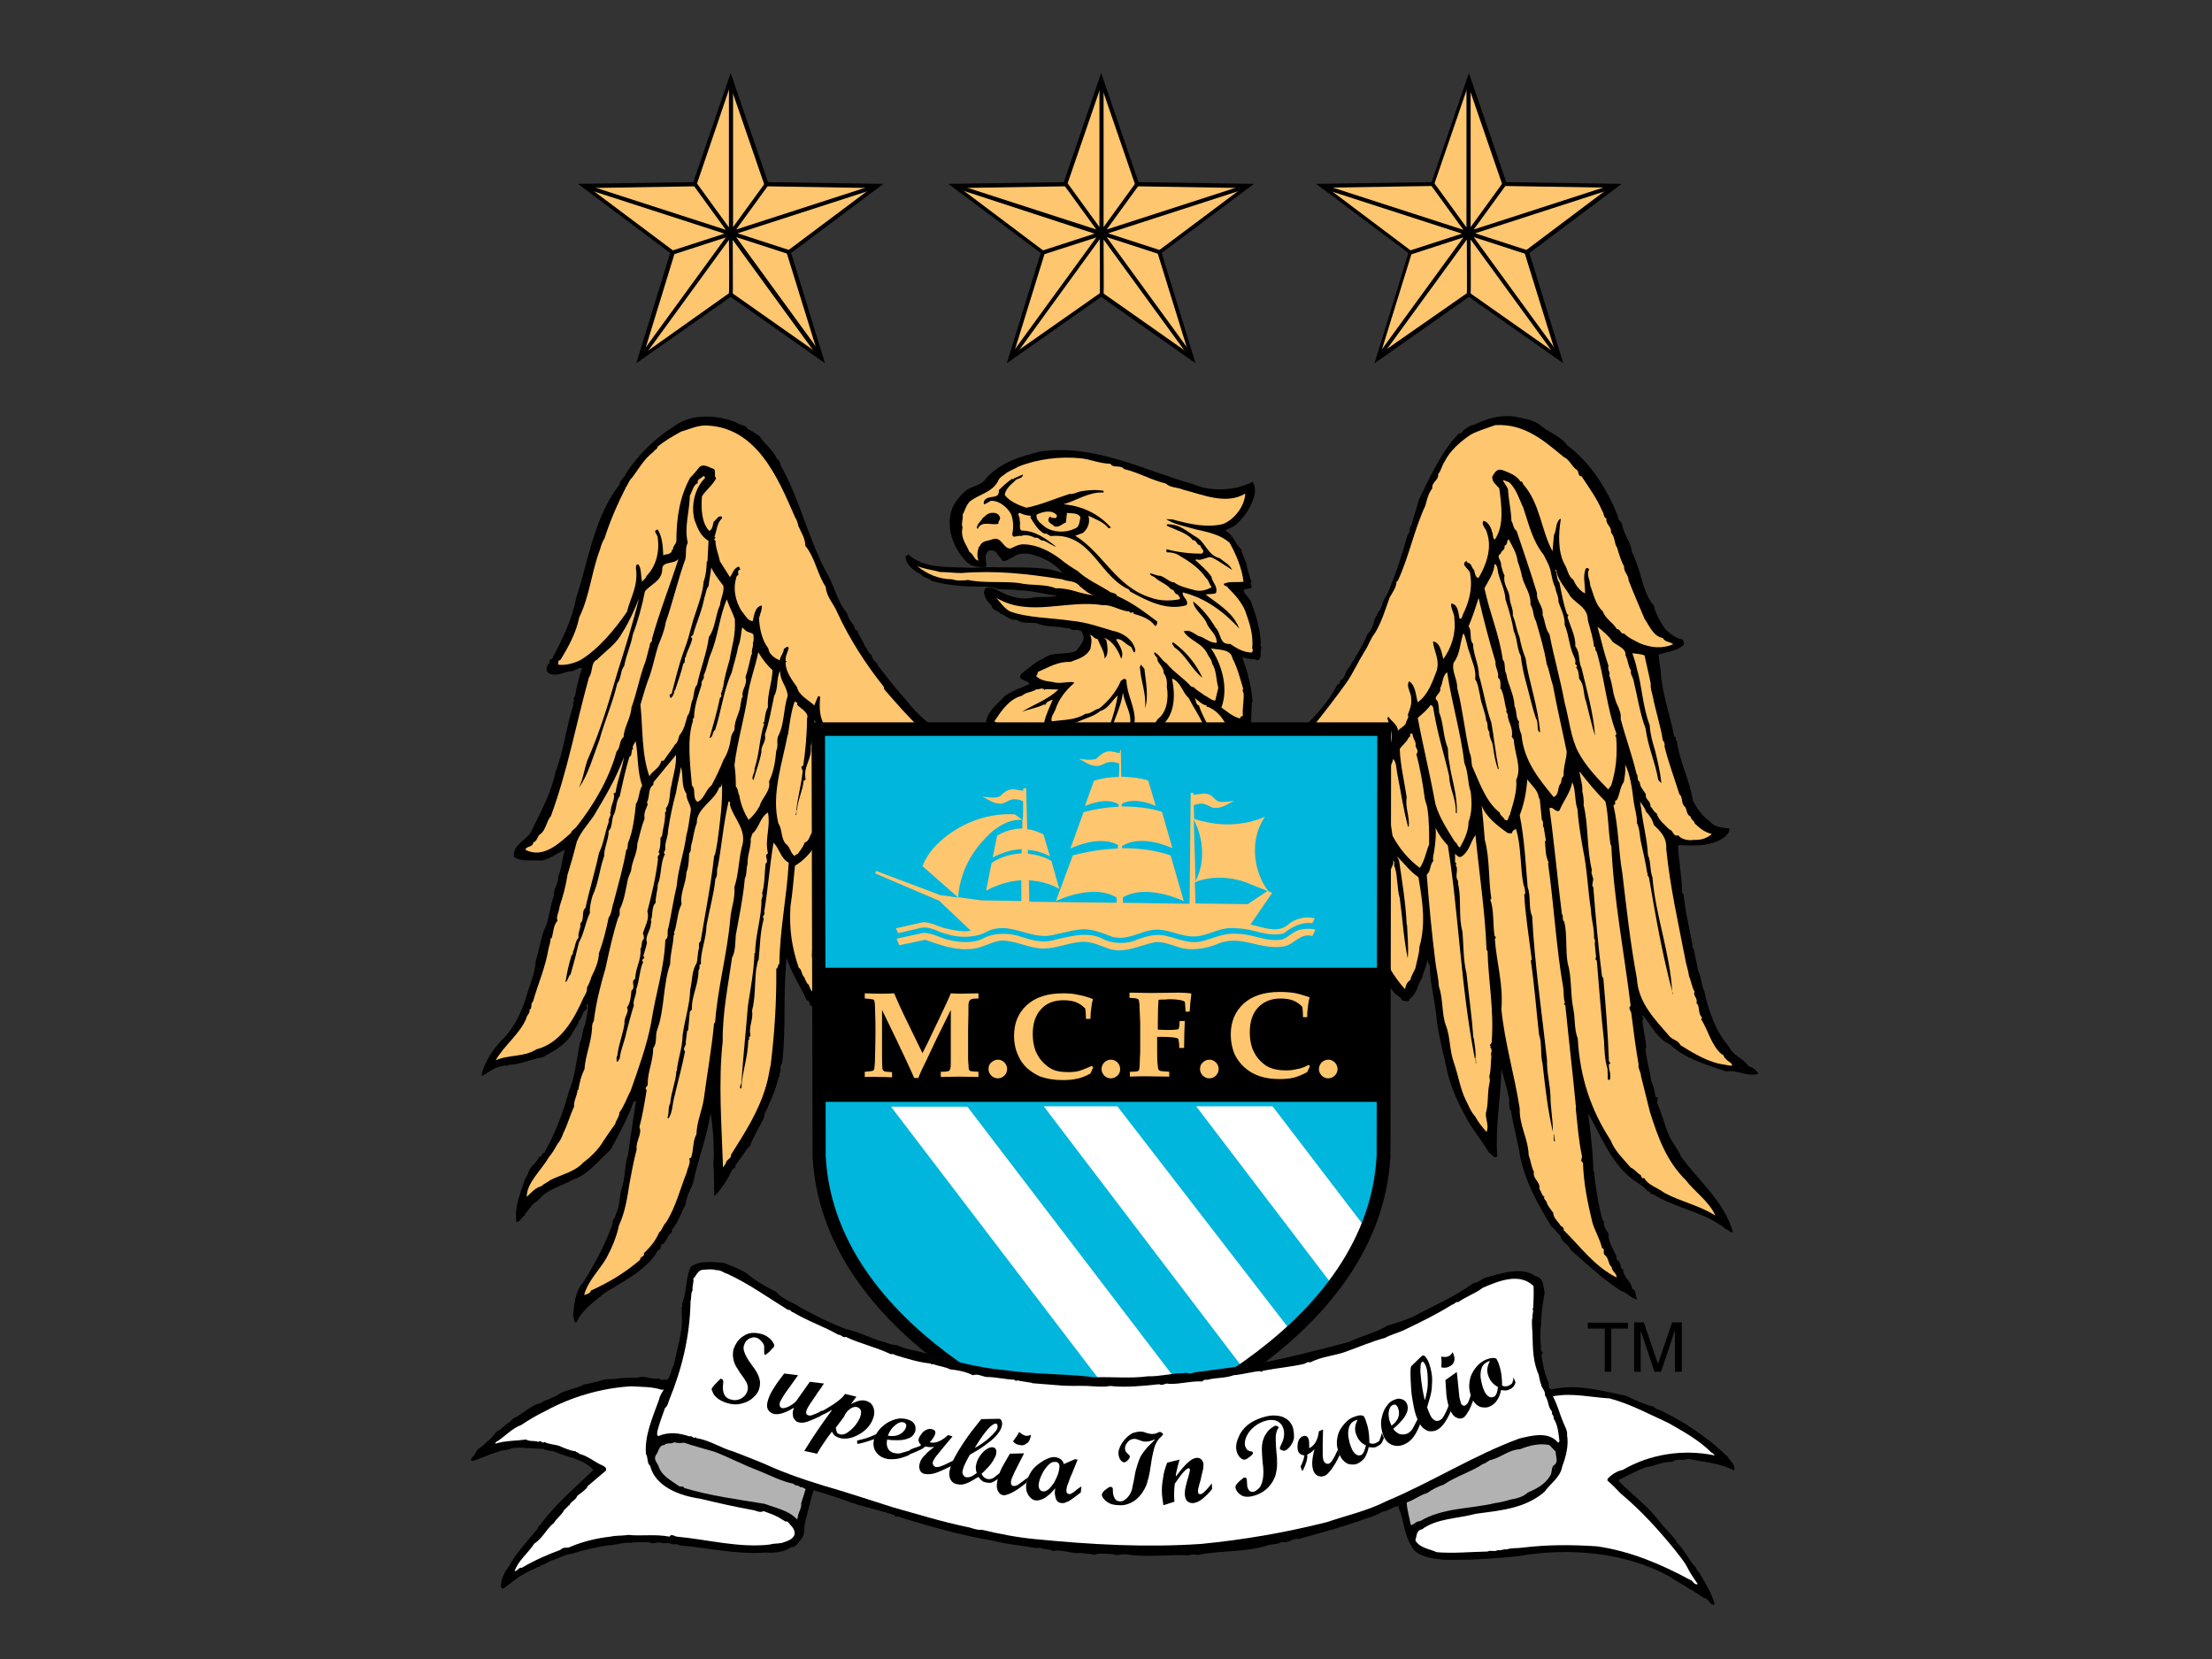 <?xml version="1.0" encoding="utf-8"?>
<!-- Generator: Adobe Illustrator 22.0.1, SVG Export Plug-In . SVG Version: 6.00 Build 0)  -->
<svg version="1.1" id="Layer_1" xmlns="http://www.w3.org/2000/svg" xmlns:xlink="http://www.w3.org/1999/xlink" x="0px" y="0px"
	 viewBox="0 0 640 480" enable-background="new 0 0 640 480" xml:space="preserve">
<rect x="0" y="0" width="640" height="480" fill="#333333" stroke="none"/>
<g>
	<g>
		<path d="M285.4,163.7c0-1.5-0.7-2.6,0.3-4c0.2-0.5,1.6-0.7,2.4,0c0.6,0.9,1.5,1.8,2,2.6c1.1,0.2,2.1-0.9,3.1-1.1
			c1.1-1.1,3.3-1.2,4.8-0.9c3.8,0.9,7.2,2.7,9.5,5.5c-3.3-1.1-4.8-1.3-8-1.5l-2.5-0.1l-11.6-0.1c-0.7,0-4.3,0.2-4.3,0.2
			c-6.1-0.4-13.6,0.5-18.3-3.9L262,161c0.1,2.5,2.5,4.2,4.6,5.3c0.5,0.9,2.2,0.9,3,1.8c4.9,1.4,10.6,1.7,15.2,1.6
			c0,0,2.3,0.2,3.1,0.4c1.7,0.8,4.8,0.2,6.7,0.7c3.9,0,7.2,1.1,11,1.5l0.2,0.1c-2,0.6-5,0.1-6.9,0.5c-4,0.9-8-0.7-11.1-2.6
			c0,0-2-0.5-2.7-0.1c-0.1,0.4-0.5,1-0.4,1.4c0.3,1.7,1.2,2.6,2.2,3.6c0,1.3,2,1.5,2.5,2.3c1.6,0.5,2.7,2.1,4.7,1.8
			c1.8,1.3,3.9,0.7,5.9,1c1.9,0.9,4.6,1,6.9,1.1c0.4,0.3,2.1,0.3,2.9,0.5v0.2c1.1,0.4,3.1-0.3,3.4,1.2c1.1,1.9-0.9,3.7-1.9,5.1
			c-3.3,1.2-6.6,0-9.4,2.1c-2.3,1-4.1,2.7-6.1,4.2c-2.2,2.2,1.6,1.9,2.1,3.2c-2.2,1-4.9,1.9-7.1,3.4c-2.3,2.6-5.3,4.4-5.6,8.3
			c0.2,0.5,1.2,0.9,1.6,1.2l71.1,0c-0.1-0.4-0.2-0.8-0.3-1.1c1.3,0.2,2.2,0.7,3.5,0.7c0.1-0.7,1.2-1.1,0.8-1.9h0.1l0.2-5.2l0.2-0.3
			c-0.2-2.2-0.5-4.7-1.2-7c-0.3-2.3-1.3-3.7-1.7-6c1.3,1,3.2,0.3,4.3,1.1c1.5-0.6,0.6-2.4,1.2-3.8c0-0.3-0.6-0.3-0.2-0.8
			c-0.1-4.3-1.4-8.6-2.9-12.5c-0.6-1.3-2-2.1-2.1-3.4l2.3-0.5c0.1-0.7-0.5-1.3,0-1.9c-0.6-1.1-0.8-2.7-1.2-3.7
			c-0.2-2.1-1.4-3.6-1.8-5.6c-1.7-1.4-2.3-4.4-4.6-5.3l0.6-0.5c2.7-0.8,3.8-2.7,5.4-4.5c1.7-2.7,3.7-6.4,1.9-9.3
			c-0.4,0.5-1.8,0.9-1.8,0.9c-4.3,1.8-11,1.9-15.3-0.1c-14.1-3.9-28.4-11.7-44.2-9.5c-6,1.5-11.7,3.2-15.8,7.8c-1.1,2-4,2.2-5.5,3.3
			c-1.6,1.2-3.1,3-4.2,5.1c-2.2,5.6,0.2,11.9,4.2,15.9c0.2,0.4,0.9,0.5,1.1,0.8C281.1,163.7,285.3,164.6,285.4,163.7
			c0,0.1,0,0.2,0,0.3"/>
	</g>
	<g>
		<path d="M400.4,282.2c0.8,1.6,1.6,3.2,2.7,4.7c0.8,1.1,1.9,1.2,2.7,2.6c0.5,0,2.1,0.7,2-0.5c2.2-1.4,2.2-3.9,3.7-6.1
			c0.3-1.8,1.3-3.3,1.5-5.2c0.1,0.9,0.9,1.6,0.7,2.3c0.2,5.6,1.6,9.6,2,15.3c0.8,5.7,2,9.6,3.1,15c1.3,5.3,3.4,9.4,5.8,13.8
			c1.9,3.3,4.3,6.1,6.2,9.4c0.8,0.2,1.4,1.9,2.4,1.1c-0.6-9,1-16.3,1.2-25.4c0.7,2.6,1.5,5.4,2.1,8.1c0.5,1.2-0.3,3.1,0.7,4.1
			c0.6,4.5,2,8.8,2.6,13.1c1.6,7.7,5.2,14,9.1,20.4c1,0.7,1.7,1.9,2.6,2.7c0.3,1.9,2.3,2.3,3,4.1c4.6,4,9.5,8.6,14.5,11.8
			c1.9,0.5,2.9,2.2,4.7,2.5c-0.7-1.2-0.1-2.5-1.5-3.2c-0.2-2.1-2.6-3.2-2.6-5.6c-0.9,0-0.5-1.2-0.9-1.6c-0.2-0.9-1.3-1-1-2.1
			c-1-2.2-2.4-4.1-2.3-6.6c-0.7-1-1.6-2.3-1.3-3.4l-0.5-0.7c-1.2-4.4-2-9.6-2.4-13.9h-0.2c-0.1-5.7-0.8-11.3-1.5-16.5
			c0.1-0.1,0.1,0,0.2,0.1c4.1,7.2,7,15.4,14.5,20c0.9,0.5,1.6,1.2,2.2,1.8c0.3,0.6,1.3,0.3,1.2,1.2h0.7c6.7,4.3,15.1,5.1,21.3,10.3
			c0.9,0,0.8,1.1,1.8,0.7c-2.6-9.1-10.1-14.9-15.1-22c-0.7-1.7-1.8-3.1-2.7-4.6c-1.8-3.3-2.4-6.8-4-10.4c-0.6-0.7,0.8-2.1-0.6-2.1
			c-0.2-1.4-0.6-3.3-1.3-4.8c-0.3-2.9-1.5-6.5-1.6-9.3h0.2c-0.1-3.1-0.9-5-1.1-8.2c0.8-0.5-0.6-1.1,0.2-1.3c2.4,3,4.2,6.8,7.8,8.4
			c4.4,4.2,10.5,5.8,16.2,7.8c3.4-0.6,6.2,1.7,9.3,0.7c-0.4-1-1.5-1.9-2.8-2.2c-1.4-2.3-4.5-3-5.6-5.6c-3.9-4.4-5.9-10.3-7.2-16.1
			c-0.9-1.8-0.8-4.2-1.8-5.9c-0.3-2.1-0.9-4.2-1.3-6.6c-0.4,0-0.3-0.5-0.3-0.9c-0.9-5-2.1-9.5-2.6-14.7l-0.4-0.3
			c0-4.4-1-9.2-1.2-13.6l0.3-0.3c3.5,0.2,7.8,0.4,11.3-1.2c1.4-0.7,3.3-1.8,3.3-3.6c-1.8-0.2-4.3-0.3-5.4-1.8
			c-2.2-1.5-4.2-4-5.2-6.4c-1-6.1-3.9-11.2-4.6-17c-0.7-0.2,0.1-1.3-0.8-1.4c-1.1-6-3.6-12.6-3.9-18.9c-0.2-1.2-0.5-3.3-0.6-4.8
			c2.4-0.8,5.3-1,7.2-2.8c0.3-0.5,0-1.2-0.3-1.6c-2-0.3-3.4-1.5-4.9-2.9c-1.4-1.8-3-4.8-3.4-6.9c-2.4-2.7-3.2-6.7-4.3-10.3
			c-0.7-1.9-1.2-3.6-2.1-5.4c-0.3-3-2.5-5-2.8-8c-0.3-0.8-1.4-1.1-1.2-2.2c-3.3-8.1-7.9-15.4-14.7-20.5c-1.8-2.7-5.7-3.8-8-6
			c-2.1-1.4-4.9-1.8-7.4-2.3c-4.1-0.5-8.1,0.7-11.5,2.4c-1.3,0.1-2.2,1.1-3.3,1.7c0,0.8-0.8,0.7-1.2,0.9
			c-4.9,5.1-8.2,12.4-11.4,18.9l-2.3,7.7c-0.8,0.7-0.1,1.9-1,2.5c-1.7,6.1-3.4,11.5-6,17.5c-1.1,1.3-1.3,2.8-1.9,4.2
			c-0.8,0.9-1.2,2.1-1.8,3.1c-0.2,1.8-1,3-2,4.2c-1.4,3.4-3.4,6.5-5.3,9.6c-1,0.7-1,2.9-2.3,3.5c-0.5,0.2-0.1,1.4-1,1.3
			c-2.5,4.9-6.2,9-10.3,12.9l24.3-0.1L400.4,282.2"/>
	</g>
	<g>
		<path d="M237,290.6c-0.8,0.1-1.3,0.2-1.4,0.3c-1.8,0.9-0.9-1.4-2.2-1.5c-1.8-4.1-4.5-7.9-5.8-12.3c-1.1,10.3-0.1,20.3-1.3,30.5
			c-0.9,0.9-0.1,2-0.7,2.8l-0.1,1.2h-0.2c-0.6,2.8-1.8,5.8-3,8.3c-0.2,1-1.2,2-1.2,3.3c-1.4,3.1-3,5.3-4.2,8.6h-0.3l-3.9,5.5
			c0.3,0.8-0.6,0.7-0.9,1.2c-1.4,3-2.9,5.3-5.1,7.6c-0.2-2.7,0-6.3-0.3-9.1c0.3-4.4,0-10-0.8-14.9c-1.1,7-3.7,13.4-5.1,20.3
			c-0.8,1.9-1.9,3.8-2.1,6c-1.4,2.5-2.1,5.2-4,7.4v0.8c-1.2,0.5-1.5,2.5-2.5,3.3c-1.2-0.1-0.2,1.8-1.5,1.8
			c-3.2,5.8-10.1,9-15.6,12.5c-2.9,2.5-6.3,4.6-8,8.4c-1,0.1-0.5-1.2-1-1.8c0.3-3.3,0.6-7.3,2.9-9.7c3.2-5.1,6.6-11.3,8.6-17.2
			c-0.4-1,0.8-1.3,0.8-2.4c1.2-2.1,1.1-5,1.7-7.5c1.2-3,0.8-6.6,1.9-9.9c0.7-5.2,1.5-9.9,2.3-15.5h-0.6c-1.6,4.5-4.4,9.8-6.7,14
			c-3.3,2.9-6.5,7.3-10.7,8.6c-3.7,2.1-7.8,2.8-10.5,6.3c-1.8,0.9-2.3,2.5-3.6,3.7v0.4c-0.9,0.4-1.3,1.9-2.5,2
			c-0.6-4.8,1.3-8.6,2.5-12.5c0.7-0.7,0.9-1.8,1.3-2.7c0.8-1.3,2.2-2.2,2.8-3.7c1.1,0.1,0.5-1.1,1.5-1.2c3.1-5.4,5.5-11.8,7.2-18
			c1.7-4,2.2-9.5,3.1-13.9c0.8-1.6,0.6-3.3,1.5-5.2c0.3-2.1,1-3.8,0.8-6c-0.7,0.3-0.2,1-0.3,1.6c-1.5,0.7-1.1,2.3-2.3,3.3
			c-0.3,1.6-1.5,2.5-2.1,4c-1.9,3.1-5.2,4.8-8.4,6.6c-3.4,0.5-6.2,2.1-10,2.2v0.2c-2.8-0.2-5.2,1.6-7.3,2.9h-0.4
			c1-4.5,3.8-8.3,7.1-11.5c2.5-2.9,4.3-6.6,5.6-10.4c1-3.8,2.8-7.5,3-11.2c1-3.2,1.5-7.2,3-10.3c1-2.6,1.2-6.1,2.3-8.7
			c-0.3-2,1.4-3.4,1.2-5.5c1-2.3,1.2-5.2,1.9-7.7c-2.2,0.9-4,2.5-6.7,3.1c-2.6-0.2-6,0.4-8-1.1c-0.5-3.8,4.5-5.1,5.3-8
			c2.6-5.3,5.5-10.5,6.7-16.5c2.4-6.1,3.1-13,5.2-19.5l-0.1-0.7c0.8-0.4-0.4-1.1,0.6-1.8c0.3-2.2,1.1-5.4,2-8.1
			c-1.1-0.3-1.9,0.8-2.9,0.9c-2.2,0-4.3,1.8-6.7,0.6c-1-0.7-0.7-1.8-0.2-2.7c0.9-0.1-0.2-1.5,1.1-1.4c2.9-5.6,5.8-11.2,7-17.7
			c3.7-11.2,5.1-23.2,12.6-32.9c0-1.3,1.5-1.8,1.8-3.1c3.7-5.6,8.4-10.2,14-13.7c4.7-3.7,12.9-3.4,18.5-0.8c0.8,0.7,2.2,0.4,2.7,1.6
			c1.2,0.6,2.3,1.3,3.5,2.1c1.2,2.2,4,4,5,6.6c1.3,0.7,0.7,1.8,1.5,2.6c5.3,9.9,7.6,20.5,12.9,30.4c2.3,3.7,2.9,8.1,5.8,11.5
			c0.3,1.2,1.1,2.5,1.8,3.4c0.6,0.4,0.2,1.7,1.3,1.7c0.2,1.4,1.6,2.9,2,4.3c0.9,1,1,2.2,2.1,2.8c0,1.5,1.5,1.9,1.9,3.2
			c2.4,3.1,5.6,7.2,8.2,10c1.9,2.5,3.5,4.1,5.8,6c0.6,0.7,1.3,1.3,2,1.9l-33.2,0.2L237,290.6"/>
	</g>
	<g>
		<path fill="#FEC66F" d="M400.5,219c0.5-0.9,0.9-1.7,1.2-2.6c1.9-3,0.6-5.6-0.3-8.6c0.1-0.2,0.2-0.5,0.4-0.3
			c0.9,1.3,2.5,2.1,2.7,3.9c0.6-0.8,2.2-1.3,2.4-2.6c0.1-0.5,0.9-1.5,0.4-1.9c0.5-1.5,1.2-2.8,1-4.7c0.1-1.8-1.6-3.5-0.6-5.1
			c1.9,1.2,1.9,4.1,2.5,6.1c3-2.2,4.2-5.8,5.5-9.2c0.9-3.3-0.8-5.4-1.1-8.4c2.1,0.2,2.5,3.2,3,5.1c2.3-3.2,3.7-7.4,3.2-11.5
			c0.1-1.8-1.2-3.2-0.9-4.6c2,0.3,2,2.6,2.4,4.4h0.4c0.3-0.2,0.4-0.8,0.6-1.3c1.6-3.2,2.8-7.2,2.1-11.3c0.2-1.8-3.2-2.9-1.1-4.1
			l0.3,0.5c1.3,0.2,1.1,1.5,1.9,2.1c0.2,0.9,0.4,2.3,1.3,2.3c2.2-3.7,4-8.7,2.4-13.1c-0.1-1.1-1.8-2.2-1-3.4
			c1.3,0.2,2.2,1.8,2.5,3.2c0.4,0.7,0.1,2,0.8,2.2c2.8-4,1.9-10,1.3-14.8c-0.8-1-2.3-1.9-2-3.5c0.7-1,1.2-2.3,2.9-1.8
			c1.8,0.7,4.1,1.5,5.2,3.3c0.6-0.1,0.6,0.4,0.8,0.8c4.9,5.5,5.2,13.4,8.5,19.4l0.4-4.7c0.8-1.3,0.4-3.6,1.8-4.7l0.2,0.1
			c-0.7,4-0.9,9.5,1.1,13.1c0.9,1.4,1,3.5,2.5,4.4c0.6,1.5,1.8,3.2,3.4,4c0.1-2.4-0.8-5.2,0.3-7.3c0.3-0.1,0.7,0,0.9,0.3
			c-0.9,1.6,0.3,3,0.3,4.7c1,2.5,1.5,5.6,3.6,7.4c0.8,2.3,2.9,3.2,4.1,5.2c1.1,0,1,1.5,2.1,1.3c1.3,1.3,3,2,4.5,2.8
			c3.2,1.3,6.4,1.7,9.7,0.3c-0.8-0.8-2.3-0.5-3-1.8c-2.8-0.5-3.9-3.6-5.3-5.6c-1.5-3.6-3.2-7.5-4.6-11.1c0-1.6-1.4-2.3-1.3-4
			c-0.8-1.4-1.5-3.6-2-5.4c-0.9-1.2-0.6-3.3-1.8-4.4c0.3-1.8-1.6-2.3-1.3-4.1c-0.9-0.2-0.7-1.6-1.2-2.1c-1.6-3.8-3.8-6.7-6-10.1
			c-1,0.1-0.8-1.1-1.2-1.7c-1.7-1.1-2.1-3-4-3.9c-5.8-4.8-11.4-9.7-19.8-9.2c-2.4,0.9-4.9,1.6-7,2.7c-3,2-6.1,4.7-7.6,7.8
			c-0.8,1.1-1,2.6-1.9,3.7c0.2,1.8-1.9,2.2-1.7,4.1c-1.1,1.4-1.5,3.1-2,5c-3.2,6.8-4.8,15-8,21.8l-0.3,0.1c-0.2,2-1.1,3-2,4.6
			c-1.3,3.6-2.4,7.3-4.3,10.4c-1.2,1.4-1.9,3.7-3,5.3c-1.7,2.7-3.2,6-5,8.7c-3.2,4.5-6.7,9-10.3,13.5l20.6,0L400.5,219"/>
	</g>
	<g>
		<path fill="#FEC66F" d="M266.5,210.9c-3.9-3.6-7.2-7.5-10.7-11.5l-0.1-0.7c-5.1-6.4-9.8-13.6-13.4-21.4c-1.1-2.7-3.1-4.4-3.4-7.5
			c-2.5-3.8-3-8.3-5.9-11.9c0-2.2-1.3-4-2-5.7c-0.2-0.9-0.5-1.9-0.9-2.4c-5-11.5-11.2-26.5-26.2-26.7c-2.5,0.1-4.8,1.2-6.9,1.8
			c-2.5,1.4-4.6,2.6-6.7,4.3c-0.1,0.9-1.1,1-1.2,1.5c-2.8,2.1-4.3,5-6.3,7.6c-0.7,0.5-1.1,1.9-1.6,2.5c-2.4,4.7-4.7,9.9-6.3,15
			c-0.6,0.8-1,2.1-1.3,3.2c-2.4,6.2-3,13.5-6,19.6c-0.9,4.5-3.2,8.7-5.5,12.4c-0.8,0.1-0.5,0.7-0.6,1.3c2.1,0.3,4.6-0.4,6.4-1.3
			c5.2-3.1,10.1-9,13.5-14c1-4.1,3.3-7.4,2.6-12.5c0-0.4-0.1-1.3,0.7-1.2c1,1.3,0.6,3.4,1.1,5c0.3-0.5,1.1-0.9,1.2-1.6
			c2.7-2.7,3.9-6.8,3.3-11.1c0.1-0.9-1.7-2,0-2.4c1.3,2.1,1.5,4.7,1.6,7.5c0.6-0.5,1.5-0.1,2.1-0.8c0.7-0.1,0-1,0.7-0.8
			c-0.1-1.2,1-1.6,1-2.7c0-6.6,1-12.8,4-18.2c0.9-0.8,1.4-1.6,2.3-2.6c1.3-1.9,3.1-0.3,4.6,0.1c0.6,0.9-0.1,1.9,0.6,2.7
			c-1.1,2.1-2.9,3.3-4.1,5.2c-0.3,3.6-0.1,7.7,2.1,10c1-0.4,1-1.7,1.3-2.7c0.9-0.5,1.2-1.9,2.4-1.4v0.5c-1.5,1.2-1.5,3.7-2.2,5.3
			c0.9,0.3-0.7,0.7,0.3,1.1c0,2,0.9,4,1.3,6c0.9,1.5,2,3.1,2.9,4.6c0.9-1.2,0.9-2.5,2.6-3.1l0.4,0.9c-1.4,0.3,0.1,1.5-1,1.8
			c-1.3,3.6-0.4,7.3,1.3,10.1c1,1.1,1.8,3,3.3,3c0.4-1.6,0.6-4.2,2.6-4.5c0.2,0.9-0.5,2.5-0.8,3.7c0.2,3.2,0.9,6.4,2.7,8.7
			c0.2,1.8,1.9,2.8,3.3,3.5c0.1-1.2,1.2-2.2,1.2-3.4c0.6-0.1,0.9-1.1,1.4-0.2c-0.3,1.2-1,2.3-0.9,3.7c0.1,0,0.2,0,0.3,0.2l-0.3,0.3
			c0,2.7,1.9,5.1,3.3,7.1c0.5,2.4,3.3,3.7,5,5.3l1.1-2.7l0.6,0.2c-0.3,3.2-0.2,6.2,1.5,8.6c0.2,0.1,0.6-0.1,0.7,0.1
			c-0.2,0.3-0.2,0.5-0.1,0.7H266.5"/>
	</g>
	<g>
		<path fill="#FEC66F" d="M321.3,134.2c0.8,1.4,3,0.2,3.9,1.5c4.2,1,7.9,3.2,12.1,4.2c1.4,1.3,3.2,1,5.1,1.8
			c5.3,1.3,12.3,4.5,17.9,1.1c-0.2,3.6-3,7.4-6.4,8.8c-4.8,1.2-9.9,0-14.6-1.3l-1.9-0.1c2.2,1.5,5.3,2,8.3,2.9
			c3.5,0.8,7.4,1.5,10.1,4c1.9,3.4,3.5,7.3,4,11.2c-2,0.3-4.1-0.2-5.7,0.6c-0.1,0.8,1.1,0.5,1.2,1.2c1.9,1.8,4,4.2,5,6.7
			c1.2,3.4,2.4,6.8,2,10.9c0.5,0.3-0.1,0.8,0,1.1c-2.7,0-4.5-1.3-6.4-2.5c-3.2,0.3-2.5-3.1-4.2-4.7c-1.8-3-3.9-5.6-6.5-7.6
			c0.2,2.5,3.3,4.2,4.1,6.7c0.8,1.7,2.9,3,2.7,5.3c-2.2,0-3.4-1.6-5.3-2c-1.3-0.8-2.8-2-4.2-1.3c1.8,2.8,5.4,3.3,6.9,6.6
			c0.4,0.9,1.2,1.5,1.3,2.7c1.3,1.9,1.1,4.6,1.8,7l-0.9,3.7c-1.3-0.1-1.9-1-3.1-1.5c-1.2-1-2-1.2-3-2.3l-0.9-0.3
			c-2.1-2.4-5-4.1-7.1-6.7c-1.5-0.9-2-2.5-3.5-3.2c-0.3,1,1.1,1.3,0.9,2.4c0.5,1.1,1.9,2.2,1.8,3.7c0.9,1.1,1,2.5,0.9,4
			c0.6,3.2,0,7.4-2.7,9.3c-0.6,1.2-1.5,2-2.8,3l-3.8-0.1l-0.1-2.2h0.1c0.2-4.3-2.2-7.5-2.4-12c-0.6-0.9-1.2,0-1.6,0.2
			c-1.3,3.1-3.8,6.1-6.3,8c-1.4,0.3-2.5,1.6-3.9,1.5c-3,1.9-6.1,1.7-9.8,2.2c-0.4-1.2,0.7-2.4,1.1-3.5c1-3,2.9-5.4,5.3-7.5v-0.3
			c-2-0.3-4,0.6-6.2-0.1c-1.8-0.2-3.7-0.5-4.8-1.8c0.6-0.1,0.4-0.7,0.6-1.1c3.1-1.3,5.6-3,9.4-2.9c2.1-0.8,4.6-1.4,5.8-3.8
			c0.2-1.2,0.6-2.7-0.1-4c0.8,0.1,1.2,1.2,2.2,1.2c0.7,1.9,2,3.7,2,5.6c1.3-1.1,0.8-3.8,0.5-5.3c-0.2-0.2-0.3-0.4-0.5-0.4v-0.2
			c2.2,0.8,3.9,3.4,4.8,6c1-1.9-0.6-4-1.5-5.6c1.5-0.5,2.6,1.3,4.1,2c0.7,0.3,0.8,2.1,1.4,1.7c0.3-0.9-0.4-2.1-0.9-2.9
			c-1.3-1.7-3.4-2.9-5.6-3.3c-3.4-1-7.5-2.5-12-2.9c-6.1-0.9-12.4-0.8-17.7-2.7c-1.9-1.1-2.7-2.6-3.9-3.9c9.6,5.7,20.6,0.4,30.7,2.1
			c2.6-0.3,5.3,1.8,7.8,1.8c0,0.7,0.8,0.2,1.2,0.3v0.4c1.9,0.5,4.7,1.4,6.1,3.4c0.5,0.3,0.5-0.3,0.7-0.6v-0.6
			c-4.3-3.2-7-5.3-11.6-7.4c-0.3-1-1.8-0.7-2.4-1.4c-2.7-1.7-6.5-3.4-9-5.8c-1.6-0.9-3.5-2.2-5.2-3.6c-2.7-2-6.4-4-10.2-4.1
			c-1.6-0.1-2.7,0.6-4,1.2c-2.2,0.1-2.5-3.5-5.1-2.7l-0.1,0c-1.3,0.6-3,0.3-3.7,2c-0.4,0.2-0.4,0.7-0.4,0.7c-0.4,1-0.4,2.5,0,3.5
			c-1.3-0.2-1.4-1.9-2.6-2.5c-0.9-2.2-2.7-4.1-2-7.1c-0.5-1.1,0.3-2.6,0-3.6c0.6-1.1,0.9-2.5,1.9-3.7c0-0.1,0.6-0.5,0.6-0.5
			c2.6-1.9,6.5-2.5,8-6.1c0.4-0.6,1-1,1.5-1.3c1.1-1.1,2.9-1.6,4.2-2.4c5.4-2.2,12-3,18-2.4C315.1,132.8,318.1,134.1,321.3,134.2"/>
	</g>
	<g>
		<path d="M296,137.3c-0.2,1.4-1.8,0.9-2.4,1.9c-1.3,1.1-2.7,2.4-2.9,4c1.3,1.8,4,3,6.3,3.7c4.1-0.8,8.4-2.7,12.5-4
			c0.9,0.2,2.2-0.5,3-0.7c2.1-0.4,4.4-0.6,6.8-0.2v0.5c-4.4-0.2-7.7,2.3-11.6,3.4c5.5,0.5,10.2,2.8,13.7,6.7
			c-0.1,0.3-0.4,0.1-0.7,0.2c-1.4-1.8-3.8-2.6-5.8-3.6c0.6,1.8-0.1,3.8-1.6,5l-2.2,0.8c8.1,5,11.8,14.8,21.8,17.9
			c2.6,1,5.7,1,8.3,0.5c0.6-0.5-0.3-0.9-0.4-1.4c-1.2-0.1-0.8-1.4-2-1.5c-1.3-1.6-3.1-2-4.5-3.3c-0.4-0.5-1.5-0.5-1.6-1.3
			c0.8,0,1.9,0.7,3,0.7c1.5,0.4,2.7,1.9,4,1.9c1.4,1.1,3.9,1.7,5.4,2.1c2,0.7,3.8,0.2,5.5-0.7c-0.8-0.9-0.8-2-1.7-2.7
			c-1.8-2.7-4.5-4.6-7.3-6.2c-1-0.8-2.4-1.2-4-1.2c-0.2-0.2-0.1-0.5-0.1-0.9c3.2,0.9,7.1,1.3,10.2,1.3c1.2-0.9-0.3-1.4-0.4-2.4
			c-1.1,0-1.1-1.7-2.2-1.5c-1.5-2.1-5.1-3-7.5-4.2v-0.4c3.9-0.1,5.6,2,8.7,3.8c2.4,1.4,3.2,5.2,6.6,6c1.4,1.2,2.8,1.7,3.6,3.4
			l-4.2-2.7c-1-0.5-2.1-1.5-3.3-0.7c-0.9,0.1-1.8,0.8-2.9,0.3l-0.2,0.3c1.4,1.3,3.1,2.7,4.6,4.7c0.2,1.7,2,2.9,1.3,4.8
			c-1,0.4-2,0.2-3,0.4c3,2.3,7.2,4.8,9,8.3c0.3,0.3,0.5,1.1,0.8,1.6c-4.4-4.8-9.8-8.9-16.4-10.5c-0.3,1.3,1.9,2.2,1.1,3.7
			c-5.8,1.7-11.5-1.3-16.4-4c0-0.5-0.7-0.8-1-0.9c-8.2-4.3-10.5-16.2-21.9-15.1c-0.6-0.2-1.1-0.9-1.9-0.7c-1.9-1.1-2.9-3-4-4.7
			c0.2-0.1,0.2-0.4,0-0.5c-0.9,0-2.1-0.3-3-0.8c-1.1,0.2,0.2,1.3-0.1,2.1c0.4,1.1-0.3,2.3,0.5,3c4.1,0,7.3,2.5,10.1,4.7
			c-0.9-0.2-2.3-1.2-3.6-1.8c-1.1,0.2-1.4-1.1-2.6-0.8c-1.2-0.7-2.9-1-4-0.5c-0.8-0.4-2.6,1-2.5-0.7c0.4-1.9,0.3-3.6-0.3-5.5
			c-1-2-3.4-4.1-5.9-4l-1.8,1c-0.5-0.1-0.2-0.5-0.2-0.9c1.1-2.1,4.6-0.2,4.3-3.2c1.2-1.2,2.3-2.2,3.7-3.2c0.2,0,0.6,0.1,0.7-0.2
			C294.2,138.1,295.1,137.6,296,137.3"/>
	</g>
	<g>
		<path fill="#FEC66F" d="M204,138.3c-3,2.9-4.2,8.1-3,12.3c0.9,2.4,1.7,4.5,4,5.9c-0.1,2.2-0.2,3.5-0.3,5.9h-0.2
			c-0.1,2-0.2,3.9-0.9,5.8c-0.3,3.8-1.9,7.6-3.1,11.4c-0.9,3.2-1.4,5.6-2.7,8.9c-1.5,4.2-2.4,8.1-3.5,12.3c-0.6-0.1-0.7,0.5-0.4,0.9
			l0.2,0.3c0.6-0.6,1-1.3,1-2.2h0.2c0.8-2.5,1.7-4.9,2.4-7.8c0.8-0.3,0.1-1.4,0.7-1.9c0.5-2.1,1.5-3.3,1.9-5.4
			c-1-0.7,0.5-0.7,0.3-1.3c0.9-3.2,2.5-6.7,3.2-10.5c0.5-1.2,0.4-2.3,1.2-3.3c0.2-1.7,0.6-3.7,0.8-5.4c0.8,1.8,2.2,3.6,3.5,5.3
			c0.3,2-0.9,3.7-1,5.8h-0.1c-1.2,2.8-1.3,6.6-3.1,9c-0.6,4.7-2.5,9.3-3.4,13.8c-0.9,0.9-0.9,2.9-1.2,4.1c-0.8,1.3-0.6,3.9-1.6,4.9
			c-0.5,1.8-1,4.2-2.3,5.6c-0.3,0.8-0.5,2.2-1.3,2.7c-1.1,1.8-2.2,3-3.2,4.6c-0.1,0.2-0.5,0-0.8,0.2c-0.4,2.1-2.6,2.8-3.4,4.4
			c-2.3-6.3-1.9-14.1-2.6-20.7c0.8-2.8,1.7-5.9,2.7-8.4c0.9-2.7,1.5-5.6,2.4-8.6c0.9-2.2,1.9-4.6,2.2-6.8c2-5.7,3.4-11.8,5.4-17.5
			c0.9-1.8,0-3.7,1-5.6c-1.1-4.4,0.5-8.9,0.6-13.6c0.7-1.2,1-3.2,2.3-3.6c-0.3-1.2,0.8-1.2,1.4-1.9
			C203.9,137.5,203.9,138.1,204,138.3"/>
	</g>
	<g>
		<path fill="#FEC66F" d="M440.7,146.8c1.6,4.7,2.6,9.5,5.9,13.7c0.7,1.4,1.8,3.2,2.1,5c0.4,1.7,0.5,2.9,1.3,4.5
			c0.1,1.3,1,2.5,0.9,4.1c0.7,2.2,1.9,4.1,1.8,6.7c1.2,2.7,1.3,6,2.5,8.7c0.3,0.7,0.9,1.8,0.5,2.5c0.1,0.2,1,0.8,0.3,1.1
			c0.7,0.8,0.8,1.9,0.9,3.3c1.6,1.8,1.1,4.3,2,6.6c0.9,3.4,1.6,6.8,2.6,9.9c-0.4-6.4-2.5-13.5-3.9-19.6c-1-1.9-0.3-4.3-1.8-6.3
			c0.1-2.8-1.3-5.5-2.2-8.2c-0.2-0.6,0.6-0.9-0.2-1.1c-1.1-3-1.6-6.2-2.2-9.1c-0.9-1-0.6-2.7-1.2-3.7h0.3c0.3,3,2.8,5.3,4,7.6
			c2,2.4,5.1,3.3,5.1,6.9c0.6,2.4,1.6,5.3,1.8,7.7c0.8,0.1,0,1,0.7,1.3c2.3,7.5,3,16.6,5.7,23.6c0.3,0.8-0.7,0.8,0,1.2
			c0.4,5.1,0,9.4-1.4,14l-0.9,1.2c-3.1-3.2-6.4-6.6-8.6-10.7c-2.2-4.1-2.7-9.6-4-14.4c-1.2-6.5-3.1-13.2-4.4-19.8
			c-1.2-1.5-1.3-4.1-2-5.6c0.4-2.4-1.8-3.8-1.6-6.3c-1.8-6-3.9-12-5.9-18c-1-0.7-0.9-1.9-1.5-2.9c-0.1-3.3-0.8-5.8-1-9.2
			c-0.4-0.9-1-1.7-1.5-2.5c0.5-0.2,1.1,0.4,1.8,0.5C438.8,141.5,439.6,144.6,440.7,146.8"/>
	</g>
	<g>
		<path fill="#FEC66F" d="M305.8,149.1c0,0.3-0.1,0.8-0.5,0.8l-1.2-0.1c0.1-0.1,0-0.2-0.1-0.2c-0.6-0.3-0.4,0.4-0.7,0.7
			c0,1.1,1.2,1.3,1.8,2c1.4,0.4,2.2-0.8,3.3-1.1l0.3-2.8c1.4,0.2,3.3-0.1,3.9,1.3c-0.3,1.2-0.2,2.9-1.8,3.3
			c-2.4,1.2-6.1,1.1-8.4-0.5c-1.2-1.1-2.7-1.8-2.5-3.6C301.5,148.1,304.4,147.3,305.8,149.1"/>
	</g>
	<g>
		<path d="M289.3,149.6c0.3,0.8-0.6,1.1-0.4,1.9c-1.6,0.7-4.9-1.1-6,1.5c-0.1-0.2-0.2-0.1-0.3-0.1c0.1-1.4,1.1-1.9,1.7-3
			c0.8-0.6,1.3-1.3,2.4-1.5C287.8,148.3,288.8,148.4,289.3,149.6"/>
	</g>
	<g>
		<path fill="#FEC66F" d="M439.1,162.4c0.4,1,1,3,1.3,4.5c0.7,2.9,2.6,4.8,2.4,8c1.1,1.9,0.6,3,1.6,4.8c1.2,4.2,2.4,8.1,3.1,12.4
			c0.8,1.9,1.1,4.2,1.8,6.2c1.3,7,2.6,12.4,4,19.2c-0.1,2.4-1,4.3-0.9,7c-0.8,0.8-0.5,1.1-0.8,2.1c-1.1,1.2-0.4,3.4-2.1,4
			c-4.4-5.4-8.6-10.5-9.3-18.1c-0.5-1-0.9-2.8-0.7-3.7c-1.1-1.3-0.5-3-1.3-4.5c-0.1-3.4-1.9-6.1-2.4-9.4c-0.7-1-0.1-3.3-1-4
			c-1-7.3-3.8-13.5-5.3-20.7c1.1-2.2,2.8-4.3,2.9-7c0.7,0.1,0.9,1.3,1,2.2c0.6,2.9,2,5,2.2,8.1c1,3,1.9,6.2,2.4,9.2
			c1.1,2.3,0.8,4.7,2,7.1c0.3,2.4,0.8,5.1,1.5,7.5c1,3.6,1.8,7.4,2.9,10.6c0.9,1.1,0,3.6,1.2,4c-0.5-7.2-3.4-15.2-4.2-21.4
			c-0.8-2-1.3-3.8-1.8-6.3c-0.9-2-1-4.1-1.9-6.1c0.2-1.8-0.7-3.1-0.9-4.9c0-2.4-2-3.9-1.5-6.7c-0.5-0.9-0.7-1.9-1-3
			c0.2-1.3-1.6-2.5-0.1-3.3c0.1-0.9,1.4-1.1,1.1-2.3c1-0.3,0.5-1.3,1.2-1.9C437.5,158,438.8,159.9,439.1,162.4"/>
	</g>
	<g>
		<path fill="#FEC66F" d="M188.6,185c0.4,0.5-0.8,1-0.6,1.8c-0.6,1.8-0.9,4-1.7,5.8c-1.3,3.7-2.2,8.3-3.6,12.1
			c-0.2,3.1-2.1,5.5-2.3,8.6c-1.3,0.9-0.8,3-2,4.1c-2.1,7.8-6.6,15.5-11.6,21.8c-0.3,0.5-1.4,1-1.6,1.8c-3,2.6-7.9,7.6-13.1,4.9
			l-0.1-0.1c0.4-1.1,2.2-0.6,2.3-2.1c1.1-0.3,1.1-1.5,1.8-2.2c1.9-1.2,2-4,3.3-5.4c4.9-13.4,7.2-26.4,11-40.1
			c1.2-1.6,0.5-4.4,2.3-5.1c2.9-2.9,5.6-4.5,7.5-8.1c1.9-3,3.4-6.4,4.7-9.7c-1.8,7.3-4,14.3-6.3,21.6c-2.6,9-5,17-8.7,25.4
			c-0.9,2.7-1.2,5.3-2.4,7.8c2.7-3.7,4.1-9.1,5.9-13.7c1.5-5.5,3.9-10.9,5.2-16.5c1.2-1.3,0.8-3.6,2-5c0.6-3.3,1.9-5.8,2.5-9.1
			c1.5-4,2.7-8.4,3.5-12.5c1.7-2.1,4.9-3,5-6.3c-0.1-2.6,3.4-1.4,4.7-3.1C193.9,169.3,190.7,177.3,188.6,185"/>
	</g>
	<g>
		<path fill="#FEC66F" d="M272,165.5c1.8,0,4.2,0.3,6.1,0.3c10.3-0.8,19,0.2,29.2,1.8c1.8,0.8,3.7,0.2,5.2,2.1
			c1.2,0.9,2.4,2.2,4.1,2.5c-3.9-0.2-6.8-2.1-11.2-2c-3-1.3-7.2-0.7-10.5-1.5c-4.2-0.6-10.5,0.1-14.8-0.9c-1.3,0.2-3.5,0.3-4.6-0.2
			c-3.7,0-7.2-1.4-10.1-3.8C267.6,164.7,269.5,164.8,272,165.5"/>
	</g>
	<g>
		<path fill="#FEC66F" d="M432.7,191.5c-0.2,1.5,1.1,3.1,0.7,4.5c1,0.7,0.7,2.3,0.7,3.3h0.2c1,2.2,0.9,4,1.6,6.1
			c-0.3,0.9,0.3,0.8,0.3,1.3c0.1,2.3,1.7,3.8,1.2,6.5l0.6,0.8c0.1,3.7,2.4,8.1,0.7,11.6c0.3,3.5-1,7.1-1.9,10.3
			c-0.5,0.3-0.2,2.1-1.5,1.2c-0.3-0.8-1.2-1-1.4-2c-4.1-3.2-5.9-8.9-8-13.5c-0.2-1.2-0.1-2.6-0.7-3.8c-1.4-6.2-2-12.6-3.6-18.8
			c0.1-2.5-1.7-4.8-1-7.3c1.9-2.4,1.8-5.8,2.8-8.5c0.8,1.2,1.1,4.2,1.9,5.9c0.5,2.2,1.9,4.5,1.5,7.4c0.9,1.3,1,3.1,1.4,4.6
			c0.3,2.6,1.6,5,1.8,7.4c0.7,0.9,0.1,2.4,0.9,3.2c0,2.1,0.9,2.6,1.1,4.5c0.4,2.7,0.6,3.9,1.4,6.4l0.2-0.2
			c-0.9-4.5-1.3-8.8-2.1-13.3c-1.6-4.4-2.2-9-3.6-13.7c0-3.1-1.7-6.2-1.7-9.1c-1.2-1.3-0.2-3.7-1.3-5.1c1.2-2.8,2.1-5.6,2.9-8.2
			C429.3,179.5,431,185.9,432.7,191.5"/>
	</g>
	<g>
		<path fill="#FEC66F" d="M212.6,179.1c0.3,4.8-0.8,7.5-1.5,11.8c-0.8,2.7-1.5,5.1-1.9,8l-0.3,0.3c0.8,0.4-0.6,0.5,0.1,1
			c-1,0.2,0.3,1.2-0.7,1.7c-0.7,3.6-2,7.9-3,11.6c1.1-0.1,0.7-1.8,1.6-2.3c1.8-5.4,2.4-11.4,4.8-16.6c0.6-2.5,1.5-5.2,1.9-7.6
			c0.7-1.6,0.8-3.7,1.1-5.4c0.5,0.1,1,1.1,1.7,1.2c0.5,0.3,1.4,0.3,1.6,0.9c0,0.3,0.2,1.8-0.2,2.4c0.3,1-0.5,1.8-0.2,3.2h-0.2
			c-0.5,2.1-1,4.6-1.7,6.6c0.7,2.2-1.3,3.7-0.8,5.7c-0.6,0.6-0.3,1.2-0.6,1.9c-0.2,3-1.8,4.4-1.8,7.7c-0.3,0.4-0.9,1.5-1,2.2
			c-0.3,2.3-0.9,4.4-2.2,6.5c-0.9,2.4-2.2,5-3.4,7.3c-1.9,1.5-2.1,4-4.1,4.8c-1.6-1.1-0.3-3.6-1.6-4.7c-0.5-5.8-1.5-13.5,0.3-18.7
			c-0.1-0.3-0.1-0.7,0.3-0.9c0.1-3.5,1.1-6.2,2.2-9.6c-0.3-1.2,1-1.6,0.6-2.7c0.9-1.8,1.2-4.1,2-6.1c2.2-5.2,2.5-10.8,4.7-15.9
			C211,175.6,211.9,177.1,212.6,179.1"/>
	</g>
	<g>
		<path fill="#FEC66F" d="M466.5,185.6c1.3,1.2,4.1,2,3.8,4c0.8,1.4,0.7,3.1,1.6,4.4c-0.3,1.1,0.6,1.8,0.8,3.2
			c1.1,4.4,1.8,9.4,3.4,13.5c0.8,5.8,2.7,9.4,3.7,15l0.9,0.9c-0.3-3-1.1-6.4-1.8-9.3c-0.8-2.7-1.4-4.6-1.6-7.5
			c-2.1-5.6-2.2-11.3-3.7-16.3c-0.3-1.6-0.8-2.9-1.3-4.5c0.9,0.1,2.4,0.2,3.5,0.6c0.6,2.9,1.3,5.5,1.8,8.2c-0.1,1.4,0.3,2.4,0.6,3.7
			c0.9,4.6,2.2,8.2,2.9,12.7c0.5,0.5,0.6,1.1,0.5,1.8c1.2,4.8,2.9,9.3,4.3,13.8c1.1,0.8,0.4,2.7,1.6,3.6c0.6,0.7,0.4,2.4,1.7,2.9
			c-0.1,0.8,1.1,1.2,1.1,1.9c1.4,1.4,2.9,2.6,5,3.1c-1.5,1.3-3.2,1.8-5.2,1.7c-1.7,0.3-3.7-0.2-4.5-1.3c-1.7,0.4-1.4-1.5-2.6-1.7
			c-1.1-1.2-3.1-2.6-3.7-4.7c-0.9-0.4-1-1.3-1.8-2c0.2-1.6-1.6-1.9-1.3-3.5c-0.8-1.3-1.7-2.1-1.8-3.6c-0.9-0.4-0.3-1.7-0.9-2.3
			c-1.3-5.5-3.2-10.6-4.6-15.9c0.2-1.3-0.3-2.4-0.7-3.5c-0.6-1.1-0.9-2.3-1.3-3.6c-0.4-1.9-0.6-3.7-1.3-5.5c0.4-0.9-0.6-1.6-0.2-2.7
			c-1.4-4.1-2-7.1-3.2-11.4C463.4,182.4,465.3,183.7,466.5,185.6"/>
	</g>
	<g>
		<path d="M347.9,196.1c-3.2-2.5-4.8-6.6-8.1-8.8c-0.2-0.5-1-1.1-0.4-1.5C343,188.4,346,191.9,347.9,196.1"/>
	</g>
	<g>
		<path fill="#FEC66F" d="M356.6,190.5c1.5,2.8,2.2,5.9,3.1,8.8c-0.3,0.2-0.1,1,0.1,1.2c0.2,2.3-0.4,4.2-0.2,6.5
			c-0.2,0.4-1,0.2-0.7,0.9c-2-0.4-4-2.1-5.5-3.2c2.1-5.7,0.1-12.4-3-17.1C352.7,188.1,356.1,187.7,356.6,190.5"/>
	</g>
	<g>
		<path fill="#FEC66F" d="M223.5,193.9c0,3.2-1.6,7.1-1.3,10.7c-0.8,1.4-0.8,2.7-1.1,4.3l-0.4,0.3l0.4,0.2c-1.4,4.2-1.3,8.5-2.8,13
			c0.3,1-1.2,2.6-0.3,3.3c0.8-2.8,1.8-5.3,2.3-8.1c-0.2-2,1.5-2.9,1-5c1.3-3.8,1.8-7.1,2.7-11.3c1.2-1.9,0.6-5.2,1.7-7.2
			c0,3.1,2,4.4,2.2,7.2c-1.3,4.1-0.9,8.2-2.8,11.8c-0.5,1.6,0.2,2.6-0.5,4.1c-0.3,3.3-0.8,6.3-2.1,8.9c0.6,2.8-2.1,4.7-2.7,7.1
			c-0.9,1.6-1.9,2.9-3.2,4c-1.2-1.9-2.3-4.4-2.7-7.1c-0.4-0.6-0.3-1.9-1-2.5c0-2.3-0.1-4.2-0.4-6.2c0.7-6.3,2.9-13.7,3.8-19.9
			c0.6-4.4,2.3-8.7,3.1-12.8C220.6,190.8,222,192.5,223.5,193.9"/>
	</g>
	<g>
		<path d="M331.1,193.5c0.4,3.5,1.3,8.2,0.2,11.4c0.4-4.3-1.2-7.6-1.5-11.9l0.3-0.7L331.1,193.5"/>
	</g>
	<g>
		<path fill="#FEC66F" d="M418.7,194.5c1.4,9.3,3.9,17.1,5,26.3c1.2,2.8,0.9,5.8,1.8,8.2c0.4,3,0.4,6.2-0.6,8.8
			c0,2.7-1.3,5.3-2.5,7.4c-0.7-0.2-0.7-1.2-1.5-1.7c-2.1-3.4-4.5-7-5.6-10.9c-1.7-9.3-3.4-15.8-5.1-24.9c1.4-1.2,2.8-2.4,3.7-3.7
			c1,0.1,0.8,1.5,1,2.1c1.1,6.6,3,12.3,4.4,18.5c0.1,3.7,2.1,6.6,1.9,10.6c0.1,0,0.2,0.1,0.3,0.1c0.2-5.5-1.5-9.7-2.2-14.8
			c-0.3-1.3-0.3-2.7-0.4-4.1c-1.4-3.2-1.2-7.3-2.5-10.2c-0.1-1.1-0.1-2.3-0.5-3.4c-1.6-1.2,1.2-2.1,0.8-3.7
			C417.5,197.7,417.3,195.5,418.7,194.5"/>
	</g>
	<g>
		<path fill="#FEC66F" d="M355.3,211c-1.1-2.8-2.9-5.2-5.4-6.3c-0.2-0.3-0.9,0.1-0.8-0.6c-1.5-0.2-2.3-1.5-3.5-2.1
			c0.6,0.7,0.3,1.9,1.3,2.1c0.7,2.3,1.9,4.2,2.8,6.3c-0.1,0.9,0,0.7,0,0.7l-1.1-0.2c-1.3-3.5-2.9-5.5-4.7-9
			c-1.8-1.5-2.2-4.6-4.8-5.6c1,4.7,0.8,10-2.4,13.1c-0.5,0.8-0.5,1.1-1.1,1.5l-0.1,0.2l-8.7-0.2c1-4.5-1.2-6.4-1.9-10.5
			c-0.5,3.9-2.3,7.1-3.3,10.6c-1.2-0.2,0.1-0.8-0.5-1.2c1-2.6,1.8-5.6,2.3-8.6c-1.7,1.5-2.7,3.8-5,4.5c-2.1,1.7-4.5,2.1-7.1,3.4
			c-3.7-0.1-3,1.4-4.9,1.8c-1.1,0.1,0,0,0,0h-2.1c0,0-0.1,0.2,0,0c0,0,0,0,1.3-0.9h-1.1c-0.8-0.5-2.6,0.5-2.4-0.9
			c0.4-2.1,1.7-4.8,2.5-6.7c-0.9,0.4-1.9,0.6-2.1,1.5c-0.2,0-0.3,0-0.4-0.1c-1.9,1-4.6,1.4-6.5,2.2c3.3-2.1,7.7-3.6,10.6-6.5
			l-3.7-0.1l-0.3,0.2c-0.7-0.9-1.7,0.1-2.3-0.2c-1.3,1-2.9,0.7-4.2,1.9c-3.7,0.9-6,4.4-8,7.4c1.8,1.2,3.9,2.6,6,2
			c1.4,0.1,3.2-0.9,3.9,0.2L355.3,211"/>
	</g>
	<g>
		<path fill="#FEC66F" d="M230.6,203.9c1.1,1.1,3.6,2.4,2.9,4c0,4.2-0.5,9.9-1.1,13.6c-1.2,0.4,0.1,1.3-0.2,1.9
			c-0.4,4-1.4,7.1-1.8,11.1l0.2-0.1c0.2-3,1.7-5.7,1.9-8.5l0.6-0.3c-0.8-4,1.9-5.8,1.5-9.7c0.6-2.3,1.1-5.2,1.1-7.6l1.2,4l2.1,2.8
			c0.1,3.1-0.6,6.1-1.1,9c-0.2,0-0.2,0.2-0.3,0.2c0.6,1.5-0.8,3.1-0.5,4.4h0.1c-1.3,0.7,1,1.6-0.6,2.1l0.3,0.7
			c-0.4,1.8-0.2,3.8-1.2,5.2c-0.2,1-0.1,3-0.6,4c-0.9,0.9-0.8,2.6-2.3,3.1c-0.3,1.1-1.2,2.1-2,3.3c-0.5-0.1-0.9,1-1.3,0.2
			c-0.8-0.7-1-2.4-2.1-3.1c-1.5-1.6-1-4.2-2.2-6c-2.1-8.4,1.2-17.6,2.7-25.6h0.1c0.4-3,0.9-6.7,1.9-9.6
			C230,203.1,231,203.1,230.6,203.9"/>
	</g>
	<g>
		<path fill="#FEC66F" d="M409.6,215.2c-0.3,1.3,1.2,1.8,0.2,3c1,3.7,1.9,8.7,2.4,12.6c0.1,0.9,0.7,2.2,0.8,3.2
			c0.5,3,0.5,7.1,0.5,10.3c-0.9,2.1-1.3,4.8-2.7,6.8c-3.3-2.4-6-5.7-7.9-9.3c-0.5-3.1-0.8-6.4-2-9.3c0.2-2.5-1.6-4.3-1.5-7.1
			c1.5-1.8,3.1-3.3,3.7-5.8c1,1,0.9,3.1,1.2,4.4c1,5,1.7,10.1,3.1,15.2h0.2c0.3-3-1.1-5.5-0.6-8.5c-0.7-4.7-1.9-9.7-2-14
			c0.7-1.1,2.1-2.1,2.5-3.2c0.2-0.2,0.8-0.5,0.4-1c0.2-0.1,0.5-0.5,0.8-0.1C408.7,213.4,409.5,214.3,409.6,215.2"/>
	</g>
	<g>
		<path fill="#FEC66F" d="M183.9,214.4c0.8,4.2,0.4,8.6,1.9,12.9c-1,1.6-0.8,3.8-1.8,5.3c-0.4,3.7-0.9,8.1-2.3,11.3l-0.2,1.8
			c-0.1-0.1-0.2,0.1-0.3,0.2c-0.9,5.2-2.4,10.3-3.7,15.3c-0.5,1.4-0.5,3.1-1.4,4.3c-0.7,3.5-1.6,7-2.8,10.3
			c-0.1,2.6-1.2,4.8-2.2,6.9c-0.3,1.1-0.8,2.2-1.3,3.1c0.2,0.7-0.4,2-0.9,2.7c-2.7,6.1-6.5,13.3-13.7,15.1
			c-3.5,2.3-8.2,1.5-11.8,3.2c2.4-4.3,7-7.6,8.9-12.2c0.1-1,1.1-1.3,0.9-2.4c0.9-0.5,0.2-1.8,1-2.4c1.5-5.2,3.6-9.9,4.5-15.3
			c0.2-0.8,0.6-1.9,0.6-3h0.3c0.6-1.9,0.4-3.6,1.7-5.1c-0.5-1.2,0.5-2.6,0.6-4.1c1-3,1.8-5.9,2.3-9.2c1-3.2,1.9-6.4,2.7-9.6
			c1.1-2.7,3.1-4.9,4.8-7.3c3.3-5.5,6.6-11,8.8-17.1c-0.4,3.1-1.9,6.8-2.4,10.2l-0.6,0.3c0.7,1.3-0.9,3.4-0.8,5.3l-0.2,0.2
			c0.6,0.8-0.6,1.5-0.4,2.8c-1.1,2.9-1.4,6.1-2.8,8.9c-1.1,5.3-2.8,10.7-3.9,15.9c-1.3,0.9-0.2,3.6-1.5,4.4c0.3,1.4-0.8,2.6-0.5,4.2
			c-1,1-0.9,2.6-1.6,4c-0.1,0.3,0.1,1-0.4,1c-0.8,2.6-1.4,5.2-1.8,7.9c0.7-0.3,0.8-1.8,1.5-2.3c0.9-3.1,1.7-6.2,2.4-9.2
			c1.6-2.9,1.9-6,3.2-8.6c-0.2-1.3,0.3-3.4,0.7-4.8c1.9-4.2,1.9-7.3,3.4-11.6c-0.1-2.2,1.4-5.1,1.3-7.3c1-0.8,0.9-3,1.3-4.3
			c1.1-1.8,0.7-4.3,1.9-5.7c0.9-4.1,1.7-7.8,2.8-11.4c1-0.5,0.3-1.8,1.1-2.4C182.7,216.1,183.7,215,183.9,214.4"/>
	</g>
	<g>
		<path fill="#FEC66F" d="M194.3,227.1c-0.7,2-0.2,5-1.6,6.7c-0.1,0.4,0.3,1.1-0.3,1.2c0.2,1.5-0.3,3.7-0.6,5.2
			c-0.2,0.7,0,1.7-0.7,2.2c0,1.3,0,3-0.6,4.2c1,0.5-0.7,1.1-0.1,1.8c-0.6,5.4-2,11-3.1,15.3c0.7,2.1-0.7,4.3-1.3,6.4
			c0.3,0.5,0.3,1,0.3,1.5c-0.9,0.9-0.4,1.9-1,3c0.3,3.2-1.5,5.5-1.5,8.6c-1.5,0.8,0.3,2.4-1.1,3.4c-0.2,1.8-0.3,3.6-1.3,4.9
			c0.8,1.4-1,2.8-0.7,4.6c-0.5,3.3-1.7,5.9-2.1,9.4c-0.4,0.4-0.1,1.1-0.2,1.6c0.6,0.3,0.6-0.7,0.9-0.8c0.3-2.8,1.3-4.5,1.9-7.5
			c0.8-2.9,1.3-5.2,2.2-7.9c-0.4-1.5,0.8-2.8,0.7-4.7c0.9-2.5,1-5.9,2-7.9c-1.1-0.7,1.1-1,0-1.7c0.5-1.3,0.7-2.4,1.1-3.8
			c-0.7-2,1.1-3.5,1.1-5.6c0.2-0.3,0.2-0.7,0-1c0.7-1.3,0.1-3.8,1.4-5c-0.1-1.7,0.6-3.5,0.6-5.2c1.2-3,0.7-6.3,2.1-8.9
			c-0.8-0.4,0.2-0.9,0.1-1.5c-0.2-2,0.8-3.3,0.8-5.4c0.6-3.8,1.3-7.3,2.3-10.9c0.3-2.1,1.2-5.5,1.4-7.4c0.8,2.3,0,5.6,1.6,7.7
			c-0.1,1.9,1.3,3.1,1.3,4.8c-0.4,2.2-0.7,5.2-1.3,7.2c-0.7,5.3-2.4,9.7-2.8,14.7c-0.9,3.7-1.6,8.4-2.4,12.1
			c-0.6,1.2,0.3,2.8-0.9,3.5c-0.3,8.3-2.8,15.5-4.1,24c-1.2,6.5-3.9,13.9-5.9,19.6c-1.1,2.1-1.9,4.5-3.3,6.4c0,1.3-1,2.2-1.2,3.3
			c-1.1,1.5-2.4,3.4-3.4,4.9c-1.3,2.3-3.6,4.6-5.9,6.3c-2.3,2.6-6.4,3.5-9.4,5c-0.9,0.7-1.8,1-2.7,1.8c-1.8,0.5-2.9,1.9-4.2,3.1
			c0-4.2,4.2-7.6,6.4-11.5c1-1.1,1.6-2.3,2.5-3.8c0.8-1,1.3-2,1.7-3.2c1.2-2.3,1.9-5.1,3.1-7.6c-0.2-1.6,0.9-3.2,1-4.8h0.2
			c0.4-2.1,0.8-4.1,1.8-6c0.3-4.2,1.9-7.4,2.2-11.8c0-0.6,0-1.6,0.5-2.1c0.6-5.2,1.9-10.3,3.4-15.4c1.1-5,2.1-9.8,3.7-14.7
			c0.8-0.8,0-2.1,0.7-2.9c1.1-2.5,1.5-5.5,2.1-8.3c0.2-0.5,0.6-1.6,0.9-2.3c0.2-2.7,1.8-5,1.8-7.8c0.7-2.7,1.2-4.9,2.1-7.3
			c-0.3-1.7,0.5-2.9,0.9-4l-0.2-0.7c0.9-1.6,0.2-4,1.8-5l0.1-0.8c2.3-2.8,4.3-5.2,6.5-7.9C195.7,221.9,194.7,224.4,194.3,227.1"/>
	</g>
	<g>
		<path fill="#FEC66F" d="M472.7,232.1c0.3,2,1,4,0.9,6c0.8,1.6,0.8,3.5,1.1,5.2c0.7,3.1,1.4,6.2,1.9,9.3l0.2,0.3
			c-0.4,0.3,0.1,0.5,0.3,1c2,11.6,3.8,21.9,6.7,32.9c-0.6-11-4.8-21.9-5.7-33c-0.8-2-0.4-4.5-1.3-6.4c-0.2-4.6-1.5-9-2-13.9
			l-0.2-0.7h0.1l-0.2-1c0.4,0.9,1.5,1.9,1.7,3c1,1,1.9,2.3,2.3,3.9c2,1.9,3.8,3.6,3.6,7c1.1,10.8,3.4,21,5.4,31.3
			c0.3,2,1,3.8,1.2,5.5c0.6,1.2,0.8,3.2,1.6,4.4c-0.6,1.2,1.1,2,0.5,3.3c1.2,0.9,0.3,3.1,1.7,4.2l-0.3,0.5c2,3.1,2.9,7.5,5.9,10.1
			c0.9,0.2,0.6,1.2,1.3,1.4c0.6,0.9,1.6,0.9,1.8,1.9c-1,0.1-1.5-0.2-2.5-0.3c-4.4-0.6-8.8-3.3-12.5-5.6c-0.6-1.4-2-1.4-3.1-2.5
			c-4.1-4.8-9.1-9.6-9.5-16.8c-2-10.9-2.9-19.5-4.2-30.4c-1.1-6.3-1.1-13.3-2.6-19.8c1.1,0.1-0.1-1.3,1-1.4c0.9-1.8,1-4,2-5.2
			c0.3-1.5,0.6-3.5,0.4-5.1C471.7,224.1,472.2,228.1,472.7,232.1"/>
	</g>
	<g>
		<path fill="#FEC66F" d="M464.5,231.9c0.9,3.9,0.8,8.6,1.5,12.6l0.2,0.1c0.7,15.7,3.8,31.5,5.6,46.4c-0.9,0.7,0.2,1.5,0.2,2.3
			c0.7,5.5,1.2,9.5,2.1,14.7c-0.3,0.9,0.7,2.2,0.7,3.4l2.6,10.4c2.3,7.2,4.7,14.1,10.4,19.7c2.5,3.3,6.8,6.2,8.5,10.2
			c-4.7-3-10-4-14.8-6.6c-1.9-1.5-4.6-2.1-5.8-4.3c-0.9,0.4-0.7-0.6-1.1-0.9c-1.1-0.6-1.6-1.6-2.8-2.1c-2.3-2.7-4.6-4.8-5.8-7.9
			c-5.7-8.7-8.9-18.3-9.5-29.4c-1.1-2.8-0.7-5.8-1.3-8.6c-0.9-4.5-0.4-9.2-1.6-13.1c-0.7-3.8-0.1-8.3-1-12.1
			c-0.8-0.7-0.1-1.5-0.7-2.3c-1.3-10.1-2.2-20.7-3.6-30.5c1-0.8,1.8,1.4,2.9,0.6c1.1-2.7,3.2-5.2,3.7-8.2c1.1,2.4,0.6,5.2,1.5,7.8
			c0.3,4,0.9,7.6,1.6,11.6c1.2,5.5,1.4,11.8,2.3,17.5c0.1,3,1,5.2,0.9,8.3c0.4,0.3,0.3,1.1,0.2,1.5l0.4,3.9c-0.2,0.4-0.3,0.8,0.2,1
			c0.7,7.8,1.2,15.6,2.1,23.3c0.1,2.4,0.2,5.6,1,8l0.1,3.2h0.6c0.4-2-0.4-2.7-0.3-4.5c1-0.2-0.2-0.7,0-1.2c-0.3-8-0.9-15.4-1.6-23.6
			l-0.4-0.7c-1.1-8.6-1.8-16.9-2.5-25.6l-0.3-0.6c0-0.8,0.5-1.9,0.1-2.4c0-0.6-0.6-1.2-0.2-2c-1.5-5.8-1-13.2-2.4-18.8
			c0.1-1.3-0.1-3-0.4-4.1c0.2-1.7-0.7-4.2-0.8-5.7C459.3,226.2,461.7,229.1,464.5,231.9"/>
	</g>
	<g>
		<path fill="#FEC66F" d="M445.2,230.8l0.3,0.4l0.6,6c0.8,0.9-0.1,1.6,0.7,2.5h-0.1l0.6,3.6H447c0.2,2.1,0.1,4.5,1.1,6.3l-0.2,0.2
			c1.7,11.9,2.4,24.8,4.4,36c0.2,1.5,0,2.9,0.5,4.3c-0.1,0.1-0.5,0.3-0.1,0.6l0.2,0.2c1,10,2.2,20.2,3.1,29.7h-0.1
			c0.5,4.4,0.8,9.3,1.8,13.8c0.2,0.8-0.7,1.4,0.3,2c0.2,6,1.3,11.4,2.7,17.2c0.7,2.5,2.2,4.8,2.8,7.5c1,0.2,0.2,1.3,0.7,1.9
			c1.4,1,1,2.7,2.1,3.6c0,1.2,1.6,1.9,1.4,3c-6.4-3.2-10.5-9-15.3-13.7c0.2-0.8-0.6-1-0.9-1.3c-0.7-1.3-2-2-2.1-3.7
			c-0.7-1-1.5-1.8-1.9-3c0-0.5-1.2-1.2-0.6-1.6c-0.9-0.4-0.9-1.7-1.5-2.2c0.4-2.2-2-2.9-1.6-5.1c-0.8-1.5-0.9-3.2-1.5-4.8
			c-0.2-5-2.7-8.3-2.6-13.5c-1.5-9.6-4.3-18.9-5.3-28.6c0.6-7.5-1.4-13.4-1.9-20.5c0.7-0.3-0.1-0.7-0.1-1c-0.5-3.3-0.1-7.3-1.2-10.3
			l0.3-0.3c-0.9-5.3-0.4-11.5-1.9-17c-0.3-3.7-0.5-6.2-0.9-9.9c1.2,3.2,4.5,5.8,7.5,7.9c0.3,0.2,0.9,0,1.3,0.1
			c-0.1-0.7,0.7-1,1.1-1.3c1.6,4.9,1.2,11.4,2.2,16.2c0.3,0.6,0.5,1.8,0.5,2.7H441c0.3,5.8,1.4,12.7,2.2,19l-0.3,0.2
			c1.1,7.4,1.6,14.5,2.4,21.5c0.9,2.4,0.3,5.7,1,8.3c0.8,7.1,1.5,13.4,3,19.8c0-3.9-0.7-6.7-0.7-10.5c-0.2-3.7-1.1-6.8-1-10.3
			c-1.5-13.9-3.6-27.7-4.3-41.6c-1.1-2.3-0.3-5.7-1.3-8.4c-0.6-6.8-0.9-13.9-2.3-20.8c1.3-3.5,1.9-6.5,2.2-10.4
			C442.9,227,445.1,228.7,445.2,230.8"/>
	</g>
	<g>
		<path fill="#FEC66F" d="M207.6,243.4c-0.3,1.4-0.4,3.2-1,4.4c-0.9,8.3-2.6,16.6-3.9,24.6c-0.8,0.4-0.3,1.5-0.5,2.1
			c-0.4,1.3-0.3,3.2-0.7,4.3c-1.4,2.1-1.2,5.2-1.8,7.5c-0.1,4.4-1.7,9.1-2.2,13.3c-0.1,3.9-1.3,6.4-1.7,10.3h-0.1
			c-0.2,3.2-1.5,6-1.8,9.4c-0.7,1.1-0.2,2.6-0.8,4.1l0.3,0.2c1.2-1.6,1.1-4.1,1.7-6.2c1-4.4,2.2-8.5,3.1-13.2
			c-0.9-1,0.5-1.5,0.2-2.6l0.4-3.3l0.3-0.2l0.5-5.4l0.6-0.6c-0.2-3.9,1.9-7,1.9-11.3c0.4-0.5,0.3-1.1,0.3-1.7
			c0.2,0.1,0.3-0.1,0.4-0.2c-0.2-3.4,1.6-7.5,1.6-11c0.9-5,2.1-8.9,2.6-13.7c0.8-0.9,0.2-2.5,0.7-3.5c1.1-5.9,1.6-12.4,3.1-18.8
			c0.8,0,0.2,1,0.5,1.3c1.1,3.8,5,7,3.3,12c-0.9,3.8-0.9,7.8-2.1,11.4c0.2,3.8-0.9,5.7-1.2,9.2c-0.9,10.3-3.6,19.6-4.4,30l-0.3,0.3
			c-0.7,7.5-2,14.5-3,22.1c-0.6,3.5-2,6.4-2.1,10c-1.1,1.9-0.8,4.5-1.5,6.6c-0.1,0.4-0.8,0.2-0.5,0.7c0.3,1.1-0.6,2.5-0.8,3.7
			c-1.9,4.7-3.1,9.9-6,14.5c-0.9,0.8-1,2.1-2,2.9c-0.9,2.2-2.5,4.2-4.4,6c0.3,1.2-1.1,0.7-1.1,1.9c-4.4,3.8-9,6.5-14.2,8.9
			c-0.3,1-1.6,1.1-2,1.3c1.1-4.1,4.4-7.2,6.4-10.6c1.6-3,3-6.2,3.7-9.6c1.7-3.6,2.4-7.9,3-11.9c0.6-3.2,1.2-6.6,2.1-10
			c-0.3-2.5,1.7-4.6,0.8-6.5c0.9-3.3,1.5-7.1,2.1-10.7c-0.9-0.8,0.6-1.1,0.3-1.9c0-3.5,1.6-6.5,1.6-10.3c1.2-1.3,0.5-3.8,1.2-5.4
			c2.1-5.8,1.6-12.9,3.7-18.9c0-2.9,0.9-5.5,1-8.3c0.3-0.1,0.3-0.5,0.1-0.7c1-2.5,0.9-5.9,2.2-8.3c-0.5-3.3,1.3-5.9,1.4-9.2
			c0.7-1.7,0.7-3.8,0.8-5.6c0.6-0.2,0.4-1.5,0.6-2.3c0.6-1.9,0.8-4.5,1.6-6.3c-0.1-4.5,5.2-6.4,6.5-10.4c0.7,0,0.7-0.8,0.8-1.2
			C209.1,232.3,208.3,238,207.6,243.4"/>
	</g>
	<g>
		<polyline points="230.2,235.8 230.5,234.5 230.4,235.8 230.2,235.8 		"/>
	</g>
	<g>
		<path fill="#FEC66F" d="M222.2,235.1c0.8,4.4-1,7.6,0,11.8c-1.4,0.7,0.5,2.1-0.7,3c-0.3,2.5-0.2,5.8-1,8.6c0.3,0.5,0,1.3-0.2,1.9
			c0.1,4.9-1.8,10.3-1.8,15.3l-0.2,0.1c-0.2,5.4-1.1,9.9-1.9,15.2c-0.6,7.4-1.4,15-1.9,22.3c-0.1,0.3-0.2,0.7-0.3,0.8
			c0,0.1-0.3,1,0.3,0.8c0.2-4.7,1.9-8.9,2-13.9l0.4-0.5c-0.8-0.2,0.4-0.6,0.2-1c-0.5-2.7,0.9-4.4,0.5-7.1c1-3.9,0.7-7.6,1.2-12.1
			c0.3-0.9,0.2-1.8,0.7-2.7c0.4-3.8,0.4-8,1.5-11.8c-0.8-0.7,0.6-1.1,0.1-1.9c1.1-6.7,1.6-13.5,2.7-20.1c1.8,1.8,2,4.5,4.4,5.8
			c-0.5,9.6-2.6,19.3-2.7,29.3c-0.6,0.1-0.2,1.1-0.9,1.4c0.1,9.6-0.5,18.6-1.6,27.7c-0.4,1.7-0.7,4.1-1.3,6
			c-2.1,7.5-6.3,13.9-10.2,20.1c0.2,1.1-1.5,1.5-1.5,2.5l-0.8,1.2c-0.4-11.8-1.4-24.9-0.1-36.5c-0.1-8.2,1.6-16.3,2.7-24.2
			c1-1.8,0.9-4.3,1.1-6.6c1-5.6,2.1-10.6,2.6-16.3c0.7-1.4,0.3-2.7,0.8-4.2c-0.1-2.8,1.1-4.8,0.9-7.5c0.3-0.2,0.2-0.8,0.5-1.3
			C219.7,239.5,219.9,236.4,222.2,235.1"/>
	</g>
	<g>
		<path fill="#FEC66F" d="M418.9,244.6c3.2,20.1,3.7,40.5,7.8,61.6h0.2c0.2-1.8-0.3-4.3-0.5-5.9h-0.1c-0.5-6.8-1.3-12-2-18.7
			c-1-4-0.8-8.4-1.2-12.2c-1.1-3.8-0.3-9-1.1-13.1c-0.3-0.6,0.1-1.2-0.4-1.9c-0.6-1.2,0.5-3-0.5-4.2c0.8-0.3-0.2-0.4-0.1-1V247
			c0.6,0.5,1,1.3,1.9,0.8c2.3-1.6,2.4-3.9,4-6.2c1.1,11.4,2.8,22.2,3.2,33.2l0.3,0.4c0.2,8.5,1.9,16.8,1.2,26.1
			c0.3,0.5-1.2,1.2-0.1,1.5l-0.4,0.2c1,0.7,0,1.8,0.4,2.6c-0.2,2-0.1,3.9-0.6,5.9c0.2,0.7,0.2,1.6,0,2.1c-0.6,2.8-0.2,5.8-1,8.5
			c-0.1,1.8,1,3.6,0.2,5.4c-1.1-1.2-2.4-2.8-3.3-4.5c-1.3-1.4-1.8-3-2.7-4.7c-1.6-3.2-2.2-7.3-3.4-10.7c-1.4-3.8-1-7.5-2.4-11
			c-1.2-3.4-0.7-7.4-2-11.3c-0.1-2.4-0.7-4.5-1-7c-1.1-8.9-1.8-16.3-2.5-25.2c1.3-1.2,0.8-2.8,1.9-4c-0.3-0.9,0.2-2.1,0.3-3.2
			c0.3-2,0.6-4.9,0.3-6.4C416.3,241.5,417.6,243.3,418.9,244.6"/>
	</g>
	<g>
		<path fill="#FEC66F" d="M235.8,248.2l0.6,0.5l-0.1,8.8h-0.1c-0.3,6.5-1.1,12.8-1.3,19.6c2-6.9,2-14.8,3-21.8
			c-0.3-0.2,0.1-1,0.1-1.3c1.3,2.3,1.4,4.9,3.6,6.5l2.2-1.2c0.9,4-1.2,6.3-1.1,10.1c-0.9,4.5-2.7,9.6-4.4,13.7l-2.6,4.2
			c-1-0.3-1.4-1.5-1.7-2.4c-0.6-0.3-1-1.4-1.3-2.2c-0.9-0.7-0.6-2.2-1.6-2.7c-2-5.9-2.8-11.2-2.4-17.7c0.6-3.9,0.9-7.7,1.3-11.8
			c2.2-1.3,4.3-3.4,5.5-5.4C235.5,246.1,236.1,247.3,235.8,248.2"/>
	</g>
	<g>
		<path fill="#FEC66F" d="M410.4,253.8c1,6.1,2.3,13.1,0.3,20.1c-0.1,2.3-0.8,4.2-1.2,6.3c-0.5,1-1.2,2.3-1.5,3.4
			c-1,0.6-1.2,1.5-1.5,2.6c-3.2-3.7-6.1-7.8-6.7-13.2c0-3.3-1-6.5-0.7-9.7c-1.3-3,2-5.1,2.1-8c0.8-0.4,0.7-2,1.2-2.9
			c-0.3-1.3,1.2-2.2,0.6-3.5c0.9,0.6,0,1.3,0.6,2.1c0.8,2.6,0.6,6.2,1.4,8.9c0.8,5.8,1.1,11.6,2.3,17.4c0.3-3.4-0.1-6.6-0.2-9.7
			h-0.1c-0.3-6.4-1.3-12.4-2.2-18.6l-0.6-1.2C406.3,249.8,407.9,252.1,410.4,253.8"/>
	</g>
	<g>
		<polyline points="483.9,287.1 484,287.1 484.1,287.6 484,287.6 483.9,287.1 		"/>
	</g>
	<g>
		<polyline points="426.9,306.3 427,306.3 427.1,307.7 427,307.7 426.9,306.3 		"/>
	</g>
	<g>
		<polyline points="449.5,328.2 449.6,328.2 449.9,330.2 449.6,330.2 449.5,328.2 		"/>
	</g>
	<g>
		<path fill="#00B6DC" d="M318.7,417.4c0,0,78.6-25.4,81.6-82.8l0.2-123.6H236.8l0.2,123.6C240.1,392,318.7,417.4,318.7,417.4"/>
	</g>
	<g>
		<path fill="#FFFFFF" d="M328.9,413.4l-71.1-93.2h22.1l65.2,85.4C345,405.6,339.3,409,328.9,413.4"/>
	</g>
	<g>
		<path fill="#FFFFFF" d="M360,396.3L302,320.1h21.3l50.4,65.3C373.7,385.4,369.3,390,360,396.3"/>
	</g>
	<g>
		<path fill="#FFFFFF" d="M385.8,372.2l-39.7-52.1h22.1l27.2,35.6C395.4,355.8,393.5,362,385.8,372.2"/>
	</g>
	<g>
		<rect x="237" y="280" width="163.8" height="38.8"/>
	</g>
	<g>
		<path fill="#FEC66F" d="M250.2,311.6v-1.5c1.3-0.1,2.1-0.2,2.3-0.3c0.1,0,0.3-0.1,0.3-0.2c0.1-0.1,0.2-0.4,0.2-0.7
			c0.1-0.7,0.2-2.1,0.2-4.3c0-1,0.1-2.9,0.1-5.5c0-2.4,0-4.4-0.1-6.2c0-1.8-0.1-2.9-0.2-3.2c0-0.2-0.1-0.3-0.2-0.4
			c-0.1-0.1-0.3-0.2-0.6-0.2c-0.7-0.1-1.4-0.2-2-0.2v-1.5c2.4,0.1,4,0.1,4.9,0.1c1.2,0,2.4,0,3.6-0.1l1.5,3.4l1.2,2.6l5.5,11.3
			c1.2-2.3,2-4,2.6-5.3l2.3-4.8c1.3-2.7,2-4.3,2.3-4.9c0.3-0.6,0.6-1.4,1-2.3c1.5,0.1,2.5,0.1,2.9,0.1l5.1-0.1v1.5h-0.2
			c-1.2,0-1.9,0.1-2.2,0.4c-0.3,0.3-0.5,0.8-0.5,1.6c0,1,0,1.7,0,2.2l-0.1,4.9v6c0,1.5,0,2.3,0,2.6c0.1,1.5,0.2,2.4,0.2,2.7
			c0,0.1,0.1,0.3,0.2,0.4c0.1,0.1,0.2,0.2,0.4,0.2c0.2,0.1,0.9,0.1,2.2,0.2v1.5l-5.5-0.1l-5.4,0.1v-1.5c1.4,0,2.2-0.1,2.4-0.3
			c0.2-0.1,0.3-0.4,0.4-0.8c0.1-0.4,0.1-1.8,0.1-4.3v-12.5l-4,8.1l-1.9,4c-0.5,1.1-1.2,2.6-2.2,4.6c-0.6,1.2-1,2.2-1.3,3h-1.2
			c-0.4-1-1-2.3-1.8-4c-1.3-2.9-2.4-5-3-6.4l-4.5-9.3v8.5c0,1.4,0,3.1,0,5.1c0,1.9,0.1,3,0.1,3.3c0.1,0.3,0.1,0.5,0.2,0.6
			c0.1,0.1,0.3,0.2,0.5,0.3c0.2,0.1,0.9,0.1,2.1,0.2v1.5c-1.3-0.1-2.6-0.1-3.9-0.1C252.6,311.5,251.2,311.6,250.2,311.6"/>
	</g>
	<g>
		<path fill="#FEC66F" d="M288.7,306.6c0.8,0,1.4,0.3,1.9,0.8c0.5,0.5,0.8,1.2,0.8,1.9c0,0.7-0.3,1.4-0.8,1.9
			c-0.5,0.5-1.2,0.8-1.9,0.8c-0.7,0-1.4-0.3-1.9-0.8c-0.5-0.5-0.8-1.2-0.8-1.9c0-0.7,0.2-1.4,0.8-1.9
			C287.4,306.9,288,306.6,288.7,306.6"/>
	</g>
	<g>
		<path fill="#FEC66F" d="M315.9,308.4l0.4,0.4l-0.8,1.8c-1.5,0.8-2.7,1.3-3.9,1.5c-1.2,0.3-2.6,0.4-4.3,0.4c-2.4,0-4.6-0.4-6.5-1.1
			c-1.5-0.7-2.7-1.5-3.8-2.5c-1-1-1.8-2.1-2.3-3.3c-0.9-1.8-1.3-3.8-1.3-5.9c0-3.7,1.2-6.6,3.7-8.9c2.5-2.3,6-3.4,10.5-3.4
			c1.6,0,3,0.1,4.2,0.4c1.2,0.2,2.7,0.6,4.3,1.2l0.1,0.2c-0.2,0.6-0.3,1.2-0.4,2c-0.2,1.3-0.3,2.5-0.3,3.6h-1.3c0-1.3-0.1-2.3-0.2-3
			c-0.8-0.8-1.6-1.4-2.6-1.8c-1-0.4-2.2-0.6-3.7-0.6c-2.7,0-4.9,0.8-6.5,2.6c-1.6,1.7-2.4,4.1-2.4,7.2c0,1.8,0.3,3.4,0.8,4.8
			c0.6,1.4,1.3,2.5,2.2,3.4c0.9,0.9,1.8,1.6,2.7,2c1.2,0.6,2.8,0.8,4.6,0.8c1.2,0,2.3-0.1,3.3-0.4
			C313.5,309.4,314.6,309,315.9,308.4"/>
	</g>
	<g>
		<path fill="#FEC66F" d="M321.4,306.6c0.8,0,1.4,0.3,1.9,0.8c0.5,0.5,0.8,1.2,0.8,1.9c0,0.7-0.2,1.4-0.8,1.9
			c-0.5,0.5-1.2,0.8-1.9,0.8c-0.8,0-1.4-0.3-1.9-0.8c-0.5-0.5-0.8-1.2-0.8-1.9c0-0.7,0.3-1.4,0.8-1.9
			C320,306.9,320.6,306.6,321.4,306.6"/>
	</g>
	<g>
		<path fill="#FEC66F" d="M342.6,303.2h-1.4c0-1.4-0.2-2.3-0.3-2.6c-0.1-0.1-0.3-0.3-0.6-0.3c-0.9-0.2-2.2-0.3-4.1-0.3
			c-0.3,0-0.7,0-1.4,0v1.9c0,2.7,0,4.6,0.1,5.7c0.1,1.1,0.2,1.7,0.3,1.9c0.1,0.1,0.2,0.2,0.4,0.3c0.2,0.1,1.1,0.2,2.7,0.3v1.4
			l-6.8-0.1c-1,0-2.5,0-4.6,0.1v-1.4c1.3,0,2.1-0.1,2.3-0.2c0.1,0,0.2-0.1,0.3-0.2c0.1-0.1,0.1-0.4,0.2-0.9c0-0.3,0.1-1.1,0.1-2.5
			c0.1-1.4,0.1-2.4,0.1-3v-7.2c0-0.2-0.1-1.8-0.2-4.8c0-0.9-0.1-1.5-0.2-1.9c0-0.1-0.1-0.2-0.2-0.3c-0.1-0.1-0.3-0.1-0.5-0.2
			c-0.3-0.1-0.9-0.1-2-0.2v-1.5l6.1,0.1l8.3-0.1c1.2,0,2.3,0.1,3.3,0.2l0.2,0.2c-0.1,0.7-0.2,1.5-0.3,2.5c-0.1,1-0.1,1.9-0.2,2.6
			H343c0-0.3,0-0.9-0.1-1.9c0-0.5-0.1-0.8-0.1-0.9c0-0.1-0.1-0.1-0.2-0.2c-0.2-0.1-0.7-0.3-1.4-0.4c-0.7-0.1-1.6-0.2-2.6-0.2
			c-0.2,0-0.7,0-1.6,0.1c-0.9,0-1.5,0-1.8,0.1c-0.1,1.1-0.2,3.3-0.2,6.2v2.4c1.5,0.1,2.5,0.1,3,0.1c1.5,0,2.4-0.1,2.8-0.2
			c0.2-0.1,0.3-0.2,0.3-0.4c0.1-0.3,0.2-1,0.2-2h1.5C342.7,297.7,342.6,300.2,342.6,303.2"/>
	</g>
	<g>
		<path fill="#FEC66F" d="M349.9,306.6c0.8,0,1.4,0.3,1.9,0.8c0.5,0.5,0.8,1.2,0.8,1.9c0,0.7-0.3,1.4-0.8,1.9
			c-0.5,0.5-1.1,0.8-1.9,0.8c-0.7,0-1.4-0.3-1.9-0.8c-0.5-0.5-0.8-1.2-0.8-1.9c0-0.7,0.2-1.4,0.8-1.9
			C348.5,306.9,349.2,306.6,349.9,306.6"/>
	</g>
	<g>
		<path fill="#FEC66F" d="M378.6,308.1l0.4,0.4l-0.8,1.7c-1.5,0.8-2.7,1.3-3.9,1.6c-1.2,0.3-2.6,0.4-4.3,0.4c-2.4,0-4.6-0.4-6.5-1.2
			c-1.5-0.6-2.7-1.5-3.8-2.5c-1-1-1.8-2.1-2.4-3.3c-0.8-1.8-1.2-3.8-1.2-5.9c0-3.6,1.2-6.6,3.7-8.9c2.5-2.3,6-3.4,10.5-3.4
			c1.6,0,2.9,0.1,4.2,0.3c1.2,0.2,2.7,0.7,4.3,1.2l0.1,0.2c-0.2,0.5-0.3,1.2-0.4,2c-0.2,1.3-0.3,2.5-0.3,3.6H377
			c0-1.2-0.1-2.3-0.2-3c-0.8-0.8-1.6-1.4-2.6-1.8c-1-0.4-2.2-0.6-3.7-0.6c-2.7,0-4.9,0.9-6.5,2.6c-1.6,1.7-2.4,4.1-2.4,7.2
			c0,1.8,0.3,3.5,0.8,4.8c0.6,1.4,1.3,2.5,2.2,3.4c0.9,0.9,1.8,1.6,2.8,2c1.2,0.5,2.8,0.8,4.6,0.8c1.2,0,2.3-0.1,3.3-0.4
			C376.2,309.2,377.4,308.8,378.6,308.1"/>
	</g>
	<g>
		<path fill="#FEC66F" d="M384.3,306.6c0.8,0,1.4,0.3,1.9,0.8c0.5,0.5,0.8,1.2,0.8,1.9c0,0.7-0.3,1.4-0.8,1.9
			c-0.5,0.5-1.2,0.8-1.9,0.8c-0.7,0-1.4-0.3-1.9-0.8c-0.5-0.5-0.8-1.2-0.8-1.9c0-0.7,0.3-1.4,0.8-1.9
			C382.9,306.9,383.6,306.6,384.3,306.6"/>
	</g>
	<g>
		<path fill="#FEC66F" d="M324.3,217c0,2.6,0.1,5.1,0.1,7.7c2.8,0.1,5.4,0.4,7.8,1.1l2.2,7.4c-2.8-1.3-6.8-2.2-9.7-0.7
			c-0.2,0.2-0.1,0.5-0.2,0.8c4.2,0.1,8.1,0.4,11.7,1.6l3,10.5c-4-1.8-10.2-3.3-14.4-0.7c-0.3,0.1-0.1,0.4-0.2,0.7
			c5,0,9.8,0.6,14.1,2.1l3.8,13.2c-5-2.2-12.3-4.1-17.6-1.1l0,1.6l19.2,0.3l0.1-0.3l0.3-31.8h0.8v0.6c1.6-0.2,3.6-0.8,5,0.1
			c0.9,0.6,1.5,1.7,2.7,1.9c1.4,0.1,2.8-0.1,4.1-0.3c-2,0.9-4,2.6-6.5,1.9c-1-0.5-1.9-1.1-3.2-1.1c-0.7,0.1-1.4,0.2-2,0.5l0.1,3.9
			c1.3,0.5,2.8,0.8,4.3,1.1c5.4,1.1,11.6,0.4,16.2-1.7c-4.4,6.3-3.6,15.6,1,21.6l1.1,0.4l-6.3,9.2c3.3,0.7,8,2.7,10.9,0
			c2-1.7,4.9-2.5,7.7-1.8l-0.7,1.4c-3.4-0.4-6,1.2-8.4,3c-4.9,1.1-8.7-1.5-13.4-1.5c-4.6-0.6-7.5,1.8-11.5,2.3
			c-5,0.5-8.7-2.8-13.8-1.7c-3.5,0.8-6.6,2.8-10.6,1.9c-3.2-1.1-6.2-2.7-10.1-2.1c-3.1,0.4-5.9,1.4-8.9,1.8
			c-6.1,0.3-11.2-4.1-17.2-1.4c-3.1,1.9-8,2.1-11.7,0.9c-2.7-0.5-4.9-2.5-7.9-1.8l-6.3,1.5l-0.7-1.4l8-1.8c2.6,0.1,4.5,1.5,6.8,1.9
			c2.1,0.5,4.5,1,6.9,0.6c-3-2.8-6.1-5.8-9.2-8.7l-18.5-7.9l0.3-0.7l18.6,7c1.6,0.2,3.4,0.4,5,0.7l-0.3-0.4l-9.9-8.7
			c2.5-6.8,11.4-13.1,20.2-14.6c2-0.4,4.3-0.5,6.5-0.4l2.3,1.7c0.2-1.8,0.1-3.7,0.1-5.5c-1.1-0.5-2.6-0.8-3.8-0.3
			c-1,0.4-1.9,1.2-3.1,1c-1.9-0.1-3.3-1.3-4.9-2c1.4,0.1,3.6,0.6,5.1-0.1c1.1-1.1,2.4-2.3,4.4-2l2.3,0.4l0.1-0.7l0.8,0l0.3,11.7v0.1
			c1.7,0.2,3.2,0.8,4.7,1.5l1.9,6.4c-1.9-1.1-4.1-1.7-6.4-1.9v1.1c2.5,0.3,4.8,0.9,6.8,2.1l2.3,8.1c-2.6-1.5-5.5-2.3-8.8-2.5
			l0.1,6.1l0.4,0.1l24.8,0.3c0.2-0.5,0.1-1,0.1-1.5c-5.2-3.2-12.7-1.2-17.6,1l4.9-13.2c4.1-1.1,8.4-1.8,13-2l0.1-1
			c-4.1-2.3-9.9-0.8-13.8,1l3.8-10.5c3.2-0.9,6.5-1.4,10.1-1.6c0-0.3,0.2-0.5,0-0.7c-2.9-1.8-6.9-0.6-9.7,0.5l2.6-7.3
			c2.2-0.7,4.6-1.1,7.2-1.1c0.1-1.3,0.2-2.6,0.1-3.9c-1.1-0.5-2.9-0.6-4-0.1c-0.8,0.4-1.6,0.9-2.7,0.8c-2-0.1-3.4-1.3-5-2.1
			c1.5,0.3,3.4,0.5,5,0.1c1.1-1,2.4-2.4,4.3-2.2c0.9,0.1,1.7,0.4,2.6,0.5l0.1-0.9L324.3,217"/>
	</g>
	<g>
		<path fill="#00B6DC" d="M345.9,254.9l-0.5-17.7C348.2,242.4,348.8,249.6,345.9,254.9"/>
	</g>
	<g>
		<path fill="#00B6DC" d="M295.7,239.7c-2.7,0.1-5.2,0.8-7.2,2.1l-1.3,6.3c2.5-1.3,5.3-2.3,8.4-2.4v1.2c-3.3,0.2-6.3,1.1-8.7,2.8
			l-1.6,8c3-1.6,6.4-2.8,10.2-3v6l-11.5-0.2l-6.8-0.9c0.6-7.3,3.9-13.8,10.2-19.3c2.4-1.8,5-3.3,8.4-3.1V239.7"/>
	</g>
	<g>
		<path fill="#00B6DC" d="M366.7,257.8l-5.7,3.8l-15.1-0.2l-0.2-6.1c4.7-2.1,11.5-1.6,16,0.5L366.7,257.8"/>
	</g>
	<g>
		<path fill="#FEC66F" d="M380.6,269l-0.9,1.8c-3.5-0.9-5.2,2.4-8.1,3c-6.9,1.3-12.6-3.6-19.3-0.7c-3.3,1.4-8.1,2.2-11.7,0.8
			c-2.1-0.6-4-1.5-6.4-1.3c-4.6,0.9-9.3,3.7-14.2,1.6c-2.5-0.9-4.9-2.1-8-1.6c-4.2,0.5-7.9,2.5-12.5,1.6c-3.3-0.6-6.1-2-9.7-2.1
			c-3.3,0.4-5.8,2.4-9.2,2.5c-4.9,0.3-8.8-1.3-12.9-2.7l-7.5,1.6l-0.8-1.9l7.8-1.7c2.7,0.1,4.7,1.4,7.1,2c3.1,0.8,7.2,1.1,10-0.3
			c3.1-1.8,7.9-1.8,11.3-0.5c2.6,0.8,5.4,1.7,8.4,1.1c4.6-1,10.2-2.9,14.8-0.7c2.8,1.6,7.1,1.8,10.1,0.4c2.5-0.9,5.5-1.9,8.5-1.1
			c3.4,0.7,6.9,2.6,10.8,1.4c3.2-0.8,6-2.4,9.9-2c4.6,0,8.3,2.5,13,1.6c1.9-0.8,3.3-2.6,5.5-2.9C377.8,268.7,379.4,268.6,380.6,269"
			/>
	</g>
	<g>
		<path d="M318.7,419.4l-0.6-0.2c-0.8-0.3-79.9-26.5-83-84.6L234.8,209h167.7l-0.2,125.5c-3.1,58.2-82.2,84.4-83,84.7L318.7,419.4z
			 M238.7,212.9l0.2,121.6c2.8,52.8,72.5,78.3,79.7,80.8c7.2-2.5,76.9-28.1,79.7-80.9l0.2-121.5H238.7z"/>
	</g>
	<g>
		<path d="M215.9,368.3c2.5,2.2,5.7,4,8.7,5.5c1.8,2.2,4.7,2.9,7,4.5c4.1,2.3,8.4,4.4,13,6.2c3.4,0.7,6.5,2.3,9.8,3.4
			c1.8,0.4,3.4,1.3,5.2,1.3c3,1.6,6.9,1.5,9.9,3.1c6.8,1.5,13.9,3.5,21,4.1c9,1.3,17.5,1,26.3,2.1c4.9-0.2,10.2,0.4,15.4-0.3
			c3.4,0.1,6.9-0.9,10.2-0.9c1.1-0.3,2,0.5,3-0.2c6.7-0.9,12.7-1.6,19.1-2.7c8.6-1.6,17.3-3.9,25.7-6.1c3.7-1.8,7.7-2.6,11.3-4.8
			c1.3-0.3,2.6-0.8,3.9-1.2c1.1-0.4,2.1-0.8,3.2-1.2c5.9-3.2,12.3-5.9,17.8-9.9c1.4-0.1,2.3-1.2,3.6-1.6c4.4-1.2,10.4-3.2,14.2-0.4
			c2.5,0.5,2.3,2.9,2.7,4.8c-0.5,3-1,6-1,9.2c-0.3,1.5-0.2,2.9-0.2,4.5l0.2,3.3c1.1,0.2-0.1,0.8,0.1,1.4c0.5,2.5,0.8,4.9,1.9,7.2
			c0.6,1-0.4,1.9,1,2.4c7.2-1.7,14.7,0.4,21.7,1.9c2.2,1.1,4.6,2.1,6.9,2.9c1-0.1,1.4,0.9,2.3,1c7.2,3.3,14,7.9,19.8,13.4
			c0.9,1.3,2.7,2.8,2.1,4.2c-4.2-2.1-8.7-2.4-13.4-3.3c-1.6,0.7-3.1-0.3-4.5,0.9c-2.6-0.3-5.1,1.3-7.6,1.5c-2.7,1-5.3,2.4-7.8,3.7
			v0.4c4.1,4.1,8.7,7.4,12.1,12.1c1.3,1.6,3.1,3.3,4.4,5v0.3c2.4,2.2,3.6,5.2,5.7,7.5h0.2c-0.1,0.9,0.9,1.3,1.2,2.1
			c1.6,2.8,3.4,5.6,4.1,8.6c-1.2,0.5-1.6-1.3-2.6-1.7c-1.5-0.5-3-2.1-4.4-2.6c-2-1.4-4.3-2.5-6.3-3.9c-12.7-6.9-28.8-8.3-43.3-5.8
			c-7,0.8-14.4,1.2-21.5,1.1c-3.1-0.3-6.4-0.6-8.8-2.7c-1.4-1.9-2.3-4.1-2.8-6.2c-0.4-1.8-0.8-3.8-1.5-5.6c-0.6-0.3,0.2-0.8-0.3-1
			c-1.7,0.1-3,1.5-4.7,1.6c-2.1,1.4-4.3,1.7-6.7,2.7c-5.8,2-11.5,3.5-17.5,5.2c-1.9-0.4-2.8,1.4-4.8,0.8c-1.2,0.8-2.8,0.6-4.1,1
			c-6.4,2.1-13.4,1.4-20.2,2.8c-0.9-0.1-1.6-0.3-2.5,0.1c-6.2-0.3-12.3,0.7-18.4-0.3c-1.5-0.1-2.4,0.6-3.9-0.1
			c-2,0.1-3.5-0.4-5.3,0.3c-0.9-0.5-2.5-0.3-3.7-0.6c-2.7,0.4-5.5-1.2-8.3-0.5c-0.6-0.7-2.2-0.4-3-0.8c-0.6-0.3-1.3-0.1-1.9-0.1
			c-4.2-0.8-8-1-12.1-2.1c-9.6-1.6-17.8-4-27.1-6.8c-0.5-0.6-1.4,0.2-1.6-0.6c-3.9-1.4-8.3-2.2-12.3-3.6c-3.7-1.3-7.4-2.6-11.1-3.6
			c-0.9,2.9-1.6,6-2.4,9c-0.5,1.7,0.1,3.6-1.2,5.2c-1,0.9-1.4,2.4-2.9,2.2c-1.9,1.5-5,1.8-7.3,1.6c-8.7,0.6-16.3-1.3-24.2-2
			c-0.7,0.1-1.8-0.8-2.6-0.3c-1.3-0.8-2.6-0.1-3.8-0.6c-1.2-0.1-2.2,0.6-3.2-0.1c-1.8,0.1-3.5-0.2-5.2,0.2c-2-0.3-4.6,0.7-6.7,0.7
			c-3.7,0.7-7.2,1.3-10.5,2.5c-2.1,0.1-3.9,1.4-5.8,1.9c-1.3,0.5-2.2,1.3-3.5,1.6c0,0.8-0.6-0.1-0.9,0.5c-1.1,0.6-2.4,1-3.4,1.7
			c-2.2,1.1-4,2.8-6.1,4.3c-0.5,0.1-0.6-0.3-0.8-0.5c0-2,0.9-4,2.2-5.7c2.1-4,5.9-7.9,8.6-11.3c-0.1-0.8,1-0.8,1-1.5
			c4.4-5.7,10.1-10.6,15-15.3c-2.8-3.2-7.5-3.6-11-5.2c-0.9-0.5-2.4-0.2-3.5-0.9c-1.7,0-3.4-0.3-4.9-0.2c-1.3-0.2-2.9-0.2-4.2,0
			c-1,0.6-1.8,0.5-3.1,0.7c-2.4,0.8-4.8,1.7-7,2.6c-0.6,0.3-1,0.4-1.7,0.3c-0.2-0.6,0.9-1.5,1.3-2.2c0.3-1.3,2.1-1.8,2.8-2.8
			c1.2-1,2.4-2.1,3.2-3.4c1.7-0.6,2.6-2.2,4.1-2.9c0.5-0.9,1-1,1.8-1.4c1.9-1.1,3.7-2.7,5.7-3.6c1.3-0.1,2.2-1.2,3.5-1.4
			c0.6-0.4,1.7-0.7,2.5-1.2c2.3-1.7,5.2-1.7,7.7-3.1c1.7-0.3,3.2-0.7,4.9-1.1c1.1-0.6,2.6-0.4,3.9-0.5c2.2-0.4,4.5-0.4,6.8-0.4
			c1.8-0.8,4,0.7,6.1,0.2c0.6,0.7,1.9,0.3,2.5,0.4c1.1-1.3,1-2.9,1.9-4.4c0.8-4.4,2.4-8.7,2.3-13.4l-0.1-3.1
			c0.5-0.4-0.1-0.7,0.2-1.2c1.3-3.4,1-7.3,2.4-10.5c2.6-2,6.5-1.5,9.6-1.2C211.5,366.2,213.8,367.1,215.9,368.3"/>
	</g>
	<g>
		<path fill="#FFFFFF" d="M210.3,368.5c6.2,2.8,11.7,6.8,17.7,10.5c0.7-0.2,0.9,0.7,1.5,0.7c4.1,2.5,8.9,4.1,13.1,6.5
			c0.8-0.1,1.3,1,2.1,0.6c4.2,2,8.9,3,13,5c0.4-0.1,1,0,1.4,0.3c3.4,1,6.7,2.1,10.2,2.4c0.2,0.6,0.6-0.1,1,0.3
			c1.5,0.5,3.3,0.7,4.6,1.4c2.3,0.2,4.6,0.7,6.6,1.7c1.4-0.5,2.6,0.3,3.9,0.5c2.7,0,5.4,0.7,8.1,0.8c0.4,0.7,1-0.1,1.3,0.3l3.8,0.6
			v0.1c2.6,0.2,4.9,0.4,7.6,0.6c2.7,0.3,5.8,0.1,8.5,0.2c1.8,0.1,4.5,0.4,6.5,0c4.5,0.5,9.5,0,14.2-0.5c1,0.6,1.8-0.5,2.8-0.1
			c3.5,0.1,6.4-0.9,9.7-0.7c0.4-0.8,1.4-0.3,1.9-0.6c2.2-0.5,5.1-0.4,7.1-1.2c2.6-0.2,5.1-1,7.7-1.2c0.3,0.4,0.6,0.1,0.8-0.1
			c4.3-0.8,7.9-1.1,12-2c0.6-0.3,1.1-0.7,1.7-0.4c3.3-1.8,7.3-1.9,10.8-3.3c3.6-1.3,7.1-2.8,10.8-3.8c1.8-1,4-1.5,5.8-2.4
			c4.6-2.2,9.3-4.5,13.6-7.2c0.7-0.1,1-0.9,1.9-0.8c2.2-1.6,4.8-2.4,7-4.1c4.2-1.8,10.6-4.6,14.7-0.5c0.1,2.2,0,4.1-0.1,6.4
			c-0.4,0.2,0,0.5,0,0.7c-0.1,0.7-0.3,1.6-0.2,2.3h-0.1c-0.2,1.5,0.1,3.4,0.1,4.9c0.1,4.3,0.2,7.7,1.8,11.4c0.2,0.9,0.3,1.8,0.7,2.8
			c0.1,1,1.3,1.8,1.1,3.1c1.1,1.5,0.8,3.4,2.1,4.8c-0.4,0.7,0.6,1,0.4,1.9c1.3,2,1.4,4.3,1.7,6.6c-0.1,0.2-0.3,0.4-0.4,0.4
			c-2.8-3.4-7.7-2-11.2-1.2c-13.3,4.9-25.3,12.6-38.4,18.1c-5.5,2.8-11.4,4.1-17.3,6.1c-11.9,3-24,5.1-36.3,6.3
			c-16.1,1.1-32,0.2-48.2-1.4c-5.3-0.5-10.3-1.5-15.4-2.7c-1.4,0.2-2.9-0.6-4.2-0.8c-7.3-1.5-14.3-3.7-21.5-5.7
			c-5-1.6-9.9-3.2-15.1-4.8c-6.6-1.9-13-3.9-19.4-6.6c-3.9-1.8-7.5-3.1-11.5-4.7c-3.7-1-6.9-3.3-10.8-3.9l-0.2-0.3
			c-0.7,0.7-1-0.6-1.8-0.2c-3-1-6-1.4-9-0.1c-0.6-0.2-0.3-1-0.3-1.4c0.6-2.4,1.4-4.4,2.2-6.7c0.8-0.6,0.9-1.5,1.2-2.3
			c3.7-9,6-18.4,6.2-28.6c0.3-1,0-2.3,0.6-3.2c-0.2-1.1,0.4-2.2,0.2-3.4c0.7-0.4,1.2-2.5,2.8-2.5c1.2-0.1,2.7-0.3,3.8,0.1
			C208.6,367.4,209.4,368.3,210.3,368.5"/>
	</g>
	<g>
		<path fill="#FFFFFF" d="M191.4,402.1c0.2,0.2,0.3-0.3,0.6,0c-0.5,0.9-1.1,1.7-1.3,2.8c-1.7,4.8-4.3,10.4-3.8,15.8
			c0.7,1.1,0.2,2.6,1.2,3.4c1.5,6.1,8.7,8.7,14.4,9.5c5.4,1.3,10.3,2.4,15.8,3.4c0.8,0.3,1.8,0.7,2.6,0.2c1.8,0.7,3.8,1.3,5.3,2.4
			c0.6,0.2,0.9,0.8,1.6,0.6c0.9,1.1,2.3,2.1,2.1,3.7c-0.4,1.6-2.3,2-3.6,2.5c-1.5,0.3-2.3,0.1-3.7,0.5c-8.9,1-18-1.5-26.7-2.3
			c-0.6,0-1.7-1-2.2,0c-4.2-0.8-8.1-0.1-11.9-0.5c-1.9,0.3-3.4,0.1-5.2,0.5c-3.8,0.4-7.9,1.4-11.5,2.9c-0.9,0.6-2.1-0.1-2.9,0.9
			c-3.8,1.4-7.7,3.1-11.2,5.2c-0.9-0.2-1.3,1-2.1,1c1-3.1,3.9-5.2,5.7-8c2.5-1.6,3.5-4.3,5.7-6c0.7-1.3,2.4-2.4,2.9-3.7
			c0.6-0.5,1.1-1,1.4-1.4l0.1,0.1c0.5-1.3,2-1.6,2.3-2.8c1.1-0.8,1.9-1.4,2.8-2.3l0.2-0.5l5.3-4.5c0.3-0.7-0.3-1.2-1-1.5
			c-2.3-1-4.3-2.8-6.8-3.4c-0.2-0.6-0.8-0.2-0.9-0.7c-1.5-0.1-3.3-0.9-4.9-1.6c-1.3-0.4-2.9-0.4-4.2-1.1c-0.6,0.7-1.1-0.8-1.7,0
			c-1.2-0.5-2.4,0-3.6-0.7c-3,0.4-6,0.3-8.9,1.2l0.1-0.4c2.6-1.5,4.6-4,7.4-5c2.2-1.5,4.8-3,7.1-4.1c7.5-4.1,16.2-6.6,24.7-7.1
			C185.9,401.3,188.7,401.2,191.4,402.1"/>
	</g>
	<g>
		<path fill="#FFFFFF" d="M465.7,404.6c6,1.6,11.5,4.6,17,7.1c4.2,2.4,8.8,4.9,12.4,8.5c0.4,0.2,0.8,0.5,1,0.9
			c-9-1.9-18.8-0.4-26.6,4.2c-1.7,0.3-3.3,1.4-4.4,2.6v0.5c1.4,1.2,2.7,2.5,3.8,3.7c6,5,11,10.6,15.6,16.2c1.3,1.8,2.6,3.1,3.7,5.2
			c0.8,1.7,2,3.3,3,4.8c-1,0.5-1.4-1.1-2.2-1.2c-8.5-4.6-17.3-8.3-26.9-9.7c-7.7-0.5-14.3-0.5-21.8,0.4c-1.3,0.2-2.9,0-4.4,0.5
			c-0.7-0.2-1.6,0.4-2.6,0.2c-0.9,0.6-1.9-0.1-2.9,0.4c-4.7,0.1-10.1,0.6-14.7,0.2c-2.2-1-4.9-1.2-6.2-3.4c0.4-1.2,0.3-3,1.9-3.2
			c4.2-3.2,10.4-3.1,15.5-4.5c7.3-1,14.2-1.5,19.9-6.3c1.8-2.5,4.7-4.3,5.2-7.4c1.1-3,1.9-6,1.4-9.1c0.2-1.2-0.7-2.6-1.2-3.9
			c-1-2.4-1.6-4.9-2.9-7.3C454.8,402.9,460.2,404.3,465.7,404.6"/>
	</g>
	<g>
		<path fill="#B2B2B2" d="M197.9,417.4c2.9,1,6,1.8,9,2.7c4.1,1.6,8.5,3.9,12.8,5.5c3.2,1.3,6.4,3,9.9,3.7c0.4,0.7,1.5,0.3,1.9,1
			c0.6-0.2,1,0.3,1.6,0.5c-0.4,1.3-0.8,2.7-1.3,4.1c0.2,1.6-0.9,2.6-1,4.3c-0.2,0.1-0.1,0.3-0.1,0.5c-2.4-2.7-6.3-3.4-9.5-4.6
			c-7.9-1.3-15.7-2.3-23.3-4.6c-0.1-0.7-1-0.2-1.4-0.5c-2.1-1.5-5.2-3-6-5.9c-0.4-0.9-1.4-1.8-0.8-3c0.9-1,0.9-3,2.5-3
			c0.6-0.8,2-0.2,2.8-0.8C196,417.5,196.9,417.6,197.9,417.4"/>
	</g>
	<g>
		<path fill="#B2B2B2" d="M450.1,420c0,1.7,1,3-0.7,4.1c-0.7,1.1-0.2,2.1-1.1,3.2c-1.4,2.2-3.8,3.5-6.2,4.5
			c-1.4,1.3-3.3,1.8-5.2,2.1c-1.2,0.4-2.9,0.8-4.4,1c-7.1,1.7-15.1,1.3-21.6,5.2c-1,0-1.7,0.8-2.5,1.2l-0.3-0.4
			c-0.3-2-1-3.9-1.1-6.2c2.2-0.7,3.7-2.1,5.9-2.7c1.3-0.9,3-1.9,4.7-2.4c3.7-2.5,8-3.7,11.6-6.1c0.8-0.1,1.4-1,2.2-1.1
			c3.1-0.8,5-2.9,8.4-3.1c2.7-1.1,5.7-1.8,8.5-1.2L450.1,420"/>
	</g>
	<g>
		<polyline fill="#FFFFFF" points="449.7,424.5 449.8,424.5 449.6,425 449.6,425 449.7,424.5 		"/>
	</g>
	<g>
		<path d="M221.5,392l-0.2,0c-0.2-0.1-0.2-0.4-0.2-1c0-0.5,0-1,0-1.4c0-0.4-0.2-0.8-0.6-1.3c-0.2-0.3-0.5-0.6-0.8-0.8
			c-0.3-0.3-0.7-0.4-1-0.5c-0.4-0.1-0.9-0.1-1.4,0.1c-0.5,0.1-0.9,0.4-1.3,0.8c-0.4,0.4-0.6,0.9-0.8,1.5c-0.1,0.5-0.1,1,0.1,1.6
			c0.2,0.6,0.4,1.1,0.7,1.6c0.3,0.5,0.6,1.1,1,1.6c0.4,0.5,0.7,1.1,1.1,1.5c0.7,1,1.2,1.9,1.5,2.8c0.3,0.8,0.4,1.7,0.2,2.7
			c-0.2,1.2-0.8,2.2-1.7,3c-0.9,0.9-2,1.5-3.2,1.8c-1.2,0.4-2.4,0.4-3.5,0.2c-1.5-0.3-2.6-0.8-3.5-1.4c-0.8-0.6-1.4-1.2-1.6-1.8
			c-0.3-0.6-0.4-0.9-0.4-1.1c0-0.2,0.2-0.4,0.4-0.7c0.2-0.3,0.6-0.7,1.2-1.3c0.6-0.6,0.9-0.9,1-1c0.4,0.1,0.6,0.2,0.7,0.5
			c0.1,0.3,0.1,0.7,0,1.2c-0.3,2.5,0.6,4.1,2.6,4.4c0.7,0.2,1.4,0.1,2-0.1c0.7-0.2,1.2-0.6,1.7-1.1c0.4-0.5,0.7-1,0.8-1.6
			c0.1-0.4,0.1-0.9,0-1.3c-0.1-0.5-0.3-1-0.6-1.4c-0.3-0.5-0.6-1-1-1.5c-0.4-0.5-0.8-1.1-1.2-1.8c-0.7-1-1.1-1.9-1.3-2.9
			c-0.2-0.9-0.2-1.8,0-2.8c0.2-0.7,0.6-1.5,1.2-2.4c0.6-0.8,1.5-1.5,2.5-2c1.1-0.5,2.3-0.6,3.7-0.3c1,0.2,1.8,0.5,2.5,1
			c0.7,0.5,1.2,1,1.5,1.5c0.3,0.5,0.5,0.9,0.4,1.1c0,0.3-0.3,0.6-0.7,0.9C222.9,390.9,222.3,391.4,221.5,392"/>
	</g>
	<g>
		<path d="M230.5,405.2l3.8-5.4l4.1,0.5c-0.2,0.2-0.4,0.6-0.8,1.2c-0.4,0.6-1,1.3-1.6,2.3c-0.6,0.9-1.2,1.8-1.7,2.5
			c-0.5,0.8-0.8,1.3-0.9,1.6c-0.3,0.9-0.2,1.4,0.5,1.6c0.3,0.1,0.7,0.1,1.2-0.1c0.5-0.2,1-0.4,1.5-0.6c0.5-0.3,1-0.5,1.3-0.7
			l-0.5,1.6c-1.4,0.7-2.6,1.2-3.7,1.6c-1.1,0.4-1.9,0.4-2.7,0.2c-0.5-0.1-0.8-0.4-1.1-0.8c-0.3-0.3-0.5-0.8-0.5-1.4
			c-0.1-0.5,0-1.2,0.3-1.9l0-0.1c-2.6,1.6-4.7,2.2-6.1,1.7c-0.7-0.3-1.2-0.7-1.5-1.4c-0.3-0.7-0.2-1.6,0.2-2.8
			c0.3-0.9,0.8-2,1.6-3.2c0.8-1.3,1.8-2.7,3-4.2l4,0.5l-3,4.2c-0.4,0.5-0.8,1.1-1.3,1.9c-0.5,0.8-0.7,1.3-0.9,1.6
			c-0.3,1-0.1,1.6,0.6,1.8c0.3,0.1,0.7,0,1.3-0.2c0.6-0.2,1.1-0.5,1.7-0.9C229.8,405.9,230.2,405.6,230.5,405.2"/>
	</g>
	<g>
		<path d="M245.4,408.1c0.3-0.3,0.7-0.6,1.1-0.8c0.7-0.3,1.3-0.3,1.7-0.1c0.4,0.2,0.6,0.4,0.8,0.7c0.1,0.3,0.2,0.7,0.1,1.1
			c0,0.4-0.2,0.8-0.3,1.2c-0.3,0.7-0.8,1.5-1.5,2.4c-0.7,0.8-1.5,1.5-2.3,2c-0.8,0.5-1.6,0.6-2.2,0.3c-0.4-0.1-0.6-0.3-0.7-0.6
			c-0.1-0.3-0.2-0.7-0.3-1.2l2.4-3.2C244.6,408.9,245.1,408.4,245.4,408.1 M250.7,416.1c-0.8,0.2-1.4,0.4-1.9,0.5
			c-0.5,0.1-0.7,0.2-0.8,0.2c0,0.1,0,0.2,0,0.5c0,0.3,0,0.4,0.1,0.4c0.1,0.1,0.7,0,1.7-0.3c1-0.3,2-0.6,3.1-1l0.7-1.5
			C252.4,415.5,251.5,415.8,250.7,416.1 M242.4,405.4c-0.9,0.7-1.8,1.3-2.7,1.8c-0.9,0.6-1.7,1-2.4,1.3l-0.5,1.1l0.3,0.1
			c0.4-0.1,0.8-0.3,1.2-0.5c0.5-0.2,0.8-0.4,1.2-0.6c0.3-0.2,0.7-0.4,1.2-0.7l0,0.1c-2.8,3.8-5.5,7.7-8,11.8l3.7,0.8
			c0.6-1.1,1.2-2,1.8-2.9c0.5-0.8,1.4-2,2.5-3.5c0.1,0.2,0.2,0.3,0.2,0.4c0.1,0.1,0.2,0.3,0.3,0.4c0.1,0.2,0.3,0.3,0.5,0.5
			c0.2,0.1,0.5,0.3,0.8,0.4c0.8,0.3,1.6,0.4,2.6,0.3c1-0.1,1.9-0.4,2.9-0.9c1-0.5,1.9-1.1,2.7-1.9c0.8-0.8,1.4-1.7,1.8-2.7
			c0.5-1.2,0.6-2.2,0.3-3.2c-0.3-1-0.8-1.6-1.7-2c-0.6-0.3-1.4-0.4-2.1-0.3c-0.7,0.1-1.6,0.4-2.7,1l0-0.1l1.5-2l-3.3-0.8
			C244,404.1,243.3,404.7,242.4,405.4"/>
	</g>
	<g>
		<path d="M258.3,413c0.6-0.6,1.1-1,1.7-1.3c0.6-0.3,1.1-0.3,1.6-0.1c0.6,0.3,0.8,0.8,0.4,1.7c-0.4,0.8-1,1.4-1.9,1.8
			c-0.9,0.4-1.9,0.5-3.2,0.3l0.1-0.3C257.3,414.3,257.8,413.6,258.3,413 M260.4,420.5c-0.7,0.1-1.4,0-2.1-0.2
			c-0.7-0.3-1.3-0.8-1.5-1.5c-0.3-0.7-0.3-1.5-0.1-2.3c1,0.2,2,0.2,3,0.2c1,0,2-0.1,3-0.5c1-0.3,1.6-0.9,2-1.8
			c0.2-0.4,0.2-0.8,0.2-1.3c0-0.4-0.2-0.9-0.5-1.3c-0.3-0.4-0.8-0.8-1.5-1c-0.7-0.3-1.6-0.4-2.5-0.4c-0.9,0.1-1.8,0.3-2.8,0.8
			c-1,0.4-1.8,1.1-2.6,1.8c-0.8,0.8-1.4,1.6-1.8,2.6c-0.6,1.3-0.6,2.6-0.2,3.7c0.5,1.1,1.3,1.9,2.4,2.4c0.7,0.3,1.5,0.5,2.2,0.5
			c0.7,0,1.5,0,2.4-0.2c0.9-0.2,1.9-0.5,3-1l0.7-1.5C262.2,420,261.1,420.3,260.4,420.5"/>
	</g>
	<g>
		<path d="M264.4,420.3l-1.5,0.6l0.5-1.5c1.2-0.6,2.5-0.7,3.1-1.3c-0.7-0.7-0.9-1.3-0.6-2.1c0.1-0.2,0.3-0.6,0.7-1.1
			c0.3-0.5,0.8-0.9,1.4-1.2c0.6-0.3,1.2-0.4,1.9-0.1c0.7,0.2,0.9,0.8,0.6,1.5c-0.2,0.6-0.7,1.3-1.5,2.2c1.6,0.4,3.4-0.3,5.3-2.1
			l1.3,0.4l-2.6,3.1c-0.1,0.1-0.4,0.5-0.9,1.1c-0.5,0.6-0.9,1.1-1.3,1.6c-0.4,0.5-0.6,1-0.8,1.3c-0.2,0.5-0.2,0.8,0,1.1
			c0.1,0.3,0.3,0.4,0.6,0.6c0.3,0.1,0.7,0.1,1.1,0c0.4-0.1,0.9-0.3,1.6-0.6c0.6-0.3,1.1-0.5,2.5-1.2l-0.6,1.6
			c-2.3,1.1-3.2,1.5-4,1.8c-0.8,0.3-1.6,0.5-2.2,0.5c-0.7,0.1-1.2,0-1.7-0.1c-0.6-0.2-1-0.6-1.2-1.2c-0.2-0.6-0.2-1.3,0.1-2.1
			c0.2-0.7,0.7-1.4,1.5-2.2c0.7-0.8,1.6-1.5,2.5-2.2l0-0.1c-0.7,0.2-1.6,0.1-2.5-0.1C266.8,419.4,266.3,419.4,264.4,420.3"/>
	</g>
	<g>
		<path d="M288.6,413.1c-0.1,0.4-0.3,0.8-0.8,1.3c-0.4,0.5-1,1.1-1.6,1.6c-0.6,0.6-1.3,1.1-2,1.6c-0.7,0.5-1.4,0.9-2.1,1.3l0-0.1
			c1.5-2.5,2.8-4.3,3.8-5.4c1-1.1,1.8-1.6,2.4-1.5C288.6,412.1,288.7,412.5,288.6,413.1 M281.7,413.4c-1,1.2-1.9,2.5-2.9,4
			c-1,1.5-1.8,2.8-2.5,4.1c-0.7,1.3-1.2,2.4-1.4,3.4c-0.2,0.7-0.3,1.4-0.2,2.1c0.1,0.7,0.3,1.2,0.7,1.6c0.3,0.4,0.8,0.7,1.4,0.8
			c0.5,0.1,1.1,0.2,1.7,0.1c0.6-0.1,1.2-0.3,2-0.7c0.8-0.4,1.6-0.9,2.6-1.5c0.3,0.5,0.7,0.9,1,1.1c0.3,0.3,0.6,0.4,1.1,0.5
			c0.5,0.1,1,0.2,1.5,0.1c0.5-0.1,0.9-0.3,2.3-1.3l0.4-1.6c-1.3,1-1.6,1.2-1.8,1.4c-0.3,0.2-0.5,0.3-0.9,0.4c-0.4,0.1-0.7,0.1-1.1,0
			c-0.7-0.2-1.3-0.7-1.6-1.5c0.7-0.6,1.3-1.3,1.9-1.9c0.6-0.6,1.1-1.3,1.5-2c0.4-0.7,0.7-1.3,0.8-1.7c0.1-0.5,0.1-1,0-1.3
			c-0.1-0.4-0.4-0.6-0.7-0.7c-0.6-0.2-1.2,0-1.9,0.4c-0.7,0.4-1.3,1-1.9,1.8c-0.6,0.8-1,1.6-1.2,2.5c-0.3,0.9-0.2,1.8,0.1,2.7
			c-0.6,0.4-1.1,0.8-1.6,1c-0.5,0.2-1,0.3-1.5,0.2c-0.4-0.1-0.7-0.4-0.9-0.8c-0.2-0.4-0.2-0.8,0-1.4c0.2-1,1-2.5,2-4.3l2.4-1.4
			c0.5-0.3,1.1-0.7,1.8-1.2c0.7-0.5,1.4-1.1,2.1-1.6c0.7-0.6,1.3-1.2,1.8-1.9c0.6-0.7,0.9-1.3,1.1-2c0.2-0.6,0.2-1.2,0-1.6
			c-0.1-0.5-0.4-0.7-0.8-0.7l-5.1,0.1C283.4,411.3,282.6,412.2,281.7,413.4"/>
	</g>
	<g>
		<path d="M292.2,420.6l3.9-0.1l0.2,0l-2.2,4.3c-0.1,0.3-0.3,0.6-0.5,1c-0.2,0.4-0.3,0.7-0.4,0.9c-0.1,0.2-0.2,0.5-0.4,0.9
			c-0.2,0.4-0.2,0.8-0.3,1.1c0,0.3,0,0.5,0.1,0.8c0.1,0.2,0.2,0.4,0.5,0.4c0.5,0.1,0.9,0,1.4-0.3c0.5-0.3,1.1-0.8,3-2.2L297,429
			c-2.3,1.8-3.4,2.5-4.5,3c-1.1,0.5-1.8,0.7-2.3,0.6c-0.6-0.1-1.1-0.5-1.4-1.1c-0.4-0.7-0.5-1.5-0.3-2.7c0.2-1.4,0.7-2.8,1.4-4.2
			C290.7,423.2,291.4,421.9,292.2,420.6 M294.9,414.3c0.2,0.2,0.4,0.3,0.6,0.5c0.2,0.1,0.3,0.3,0.5,0.3c0.2,0.1,0.4,0.2,0.7,0.3
			c0.5,0.1,1.1,0,1.6-0.3c-0.2,1.2-0.5,2.1-1.2,2.5c-0.6,0.5-1.3,0.7-2,0.5c-0.9-0.1-1.6-0.5-2-1.1
			C293.7,416.2,294.4,415.3,294.9,414.3"/>
	</g>
	<g>
		<path d="M306.3,423.4c0.2,0.3,0.3,0.8,0.2,1.4c-0.1,0.6-0.2,1.2-0.5,2c-0.3,0.8-0.7,1.6-1.1,2.3c-0.5,0.7-1,1.3-1.5,1.8
			c-0.6,0.4-1.1,0.7-1.6,0.6c-0.4,0-0.7-0.2-1-0.6c-0.2-0.3-0.3-0.8-0.3-1.3c0.1-0.9,0.4-1.9,0.9-2.9c0.5-1.1,1.1-2,1.8-2.7
			c0.7-0.8,1.4-1.1,2.1-1C305.7,422.9,306,423.1,306.3,423.4 M311.4,431.1c-0.4,0.4-0.8,0.7-1.2,0.9c-0.3,0.2-0.6,0.3-0.8,0.3
			c-0.7-0.1-1-0.6-0.8-1.5c0-0.4,0.2-1.1,0.6-2c0.3-1,0.6-1.7,0.9-2.3l1.7-4.2l-0.8-0.1l-3.2,1.4c-0.3-1.2-1.2-1.8-2.5-2
			c-0.7-0.1-1.5,0.1-2.4,0.5c-0.9,0.4-1.8,1-2.7,1.7c-0.9,0.7-1.7,1.6-2.2,2.6c-0.6,1-0.9,2.1-1.1,3.2c-0.1,1.2,0.1,2.2,0.7,3.1
			c0.6,0.8,1.2,1.3,2,1.4c0.7,0.1,1.4-0.1,2.1-0.4c0.7-0.3,1.3-0.8,1.9-1.3c0.6-0.5,1.2-1.2,1.7-1.8l0,0c-0.1,0.8-0.2,1.5,0,2.2
			c0.1,0.7,0.3,1.2,0.6,1.5c0.3,0.4,0.7,0.5,1.3,0.6c0.4,0,0.9,0,1.3-0.3c0.5-0.1,1-0.4,1.4-0.7c0.4-0.3,1-0.7,1.5-1.1
			c0.6-0.4,1-0.8,1.3-1l0.2-1.7C312.3,430.4,311.8,430.8,311.4,431.1"/>
	</g>
	<g>
		<path d="M330,414.2c0.5,0,1.1,0.1,1.7,0.4c0.7,0.2,1.2,0.3,1.8,0.3c0.4,0,0.8-0.1,1.3-0.3c0.4-0.2,0.6-0.3,0.7-0.3
			c0.2,0,0.3,0,0.6,0.2c0.2,0.1,0.4,0.3,0.4,0.5c0,0,0,0.1-0.1,0.2c-0.1,0.1-0.2,0.2-0.3,0.3c-0.2,0.2-0.3,0.4-0.5,0.5
			c-0.6,0.6-1,1.3-1.4,2.2c-0.3,0.8-0.6,2.1-0.9,3.6c-0.2,1.6-0.5,2.9-0.6,3.9c-0.2,1-0.4,2-0.7,2.9c-0.2,1-0.6,1.8-1.1,2.6
			c-0.4,0.8-1,1.5-1.7,2.2c-0.6,0.6-1.3,1.1-2.2,1.5c-0.9,0.4-2,0.7-3.1,0.6c-1.2,0-2.1-0.2-2.8-0.5c-0.8-0.4-1.3-0.8-1.7-1.3
			c-0.4-0.5-0.6-0.9-0.6-1.2c0-0.4,0.3-0.8,0.8-1.3c0.2-0.1,0.4-0.3,0.7-0.5c0.2-0.2,0.4-0.3,0.6-0.4c0.1-0.1,0.2-0.1,0.4-0.1
			c0.3,0,0.5,0.1,0.6,0.3c0.1,0.2,0.1,0.6,0.1,1.1c0,0.7,0.2,1.3,0.5,1.9c0.3,0.6,0.9,0.9,1.6,0.9c0.4,0,0.8-0.1,1.1-0.3
			c0.3-0.2,0.6-0.4,0.8-0.6c0.4-0.4,0.8-0.9,1.1-1.5c0.3-0.6,0.5-1.2,0.6-2c0.2-0.7,0.3-1.5,0.5-2.4c0.1-0.9,0.3-1.6,0.4-2.1
			c0.3-1.1,0.6-2.1,0.9-2.9c0.3-0.8,0.6-1.5,1.1-2.1c0.4-0.6,0.9-1.2,1.4-1.8c0.6-0.6,1.2-1.2,2.1-2.1l-0.1-0.1
			c-0.5,0.2-1,0.4-1.5,0.5c-0.5,0.1-0.8,0.1-1.1,0.1c-0.3,0-0.5,0-0.8-0.1c-0.3-0.1-0.6-0.2-0.9-0.3c-0.3-0.1-0.6-0.2-0.8-0.3
			c-0.2,0-0.4-0.1-0.6-0.1c-0.8,0-1.5,0.3-2,0.9c-0.5,0.6-0.8,1.2-0.8,1.8c0,0.5,0.1,0.8,0.3,1.1c0.2,0.3,0.4,0.4,0.7,0.7
			c0.3,0.3,0.4,0.4,0.4,0.6c0,0.3-0.2,0.7-0.6,1.1c-0.4,0.4-0.8,0.6-1.1,0.6c-0.3,0-0.7-0.3-1.1-0.8c-0.3-0.5-0.5-1.2-0.5-1.9
			c0-0.6,0.2-1.3,0.6-2.1c0.4-0.8,0.9-1.5,1.5-2.1c0.6-0.7,1.3-1.2,2.1-1.6C328.5,414.4,329.2,414.2,330,414.2"/>
	</g>
	<g>
		<path d="M337.7,423.2l3.6-0.9c-0.3,0.9-0.5,1.8-0.7,2.6c-0.2,0.8-0.4,1.6-0.4,2.2l0.1,0c0.7-1,1.4-1.8,1.9-2.4
			c0.6-0.7,1.2-1.3,1.9-1.9c0.7-0.6,1.4-0.9,2.1-1c0.3,0,0.7,0,1,0.2c0.3,0.1,0.5,0.4,0.7,0.7c0.2,0.3,0.3,0.6,0.3,1
			c0,0.4,0,1-0.2,1.8c-0.2,0.7-0.4,1.6-0.6,2.6c-0.3,1-0.5,1.7-0.6,2.2c-0.2,0.5-0.2,0.9-0.2,1.2c0,0.6,0.3,0.9,0.8,0.8
			c0.3,0,0.8-0.4,1.4-1c0.6-0.6,1.2-1.3,1.8-2.1l0.1,1.6c-0.8,1.1-1.8,2-2.7,2.8c-1,0.8-1.9,1.2-2.8,1.3c-0.6,0-1.1-0.1-1.6-0.5
			c-0.5-0.4-0.7-1-0.8-2c0-0.5,0-1.2,0.2-2c0.2-0.8,0.4-1.8,0.8-3c0.3-1.2,0.5-1.9,0.5-2.1c0-0.3-0.2-0.5-0.4-0.5
			c-0.6,0-2,1.5-4,4.5c-0.1,1.1-0.2,2-0.2,2.8c0,0.7,0,1.5,0.1,2.4l-3.2,1c-0.2-1.1-0.3-2.2-0.4-3.1c-0.1-1.6,0-3.1,0.3-4.6
			C336.6,426.4,337.1,424.8,337.7,423.2"/>
	</g>
	<g>
		<path d="M366.4,409.8c1.2-0.3,2.2-0.3,3.1-0.2c0.9,0.1,1.7,0.3,2.3,0.7c0.6,0.3,1.2,0.8,1.6,1.4c0.4,0.6,0.7,1.2,0.8,1.9
			c0.2,0.9,0.2,1.7,0.2,2.4c-0.1,0.7-0.4,1.4-0.8,2c-0.2,0.4-0.5,0.7-0.9,1.1c-0.3,0.3-0.7,0.5-0.9,0.6c-0.4,0.1-0.8,0-1.3-0.3
			c-0.2-0.1-0.2-0.2-0.2-0.3c0-0.1,0-0.3,0.1-0.5c0.1-0.2,0.2-0.4,0.3-0.7c0.8-1.5,1-2.9,0.7-4.3c-0.2-0.7-0.5-1.4-1-1.8
			c-0.5-0.5-1.1-0.8-1.8-0.9c-0.7-0.1-1.3-0.1-2.1,0.1c-1.3,0.3-2.5,0.9-3.5,1.7c-1,0.8-1.8,1.7-2.3,2.8c-0.5,1-0.6,1.9-0.5,2.7
			c0.2,0.6,0.4,1.1,0.8,1.4c0.2,0.1,0.5,0.2,0.7,0.3c0.3,0,0.4,0.1,0.6,0.1c0.1,0,0.2,0.2,0.2,0.4c0.1,0.2-0.3,0.6-0.9,1.1
			c-0.7,0.5-1.1,0.8-1.4,0.8c-0.4,0.1-0.9-0.1-1.4-0.6c-0.5-0.5-0.8-1.1-1-1.8c-0.2-0.8-0.2-1.6,0-2.5c0.2-0.8,0.6-1.8,1.1-2.7
			c0.7-1.2,1.7-2.2,2.9-3C363.2,410.8,364.7,410.2,366.4,409.8 M369,412.5c0.1,0,0.2,0,0.5,0.1c0.2,0.1,0.4,0.2,0.5,0.4
			c-0.4,0.5-0.6,1-0.7,1.5c-0.2,0.5-0.2,1.2-0.2,2.1c0,0.9,0.1,2,0.2,3.5c0.2,1.3,0.2,2.5,0.2,3.6c0,1.1-0.2,2-0.4,2.9
			c-0.2,0.8-0.6,1.6-1.1,2.4c-0.6,0.9-1.3,1.7-2.3,2.4c-1,0.7-2.1,1.2-3.4,1.5c-1.3,0.3-2.4,0.2-3.2-0.3c-0.8-0.5-1.4-1.2-1.6-2
			c-0.1-0.4,0-0.7,0.1-0.9c0.2-0.3,0.6-0.8,1.2-1.3c0.6-0.5,1-0.8,1.1-0.9c0.2,0,0.3,0,0.5,0c0.1,0.1,0.2,0.2,0.3,0.4
			c0,0.1,0.1,0.5,0.1,1.1c0,0.6,0.1,1,0.1,1.2c0.3,1.1,0.9,1.6,1.9,1.4c0.3-0.1,0.6-0.3,1-0.6c0.3-0.3,0.6-0.5,0.8-0.8
			c0.5-0.9,0.8-1.9,0.9-3.2c0.1-1.3,0-2.6-0.2-4c-0.1-1.4-0.2-2.7-0.2-3.7c0-1,0.1-1.8,0.3-2.5c0.2-0.6,0.4-1.2,0.8-1.8
			c0.5-0.8,1-1.4,1.6-1.8C368.4,412.8,368.8,412.5,369,412.5"/>
	</g>
	<g>
		<path d="M377,425.4l-0.3,0.1l-0.4-1.2c0.6-1.2,1-2.3,1.1-3.2c-0.9-0.1-1.5-0.5-1.8-1.2c-0.1-0.2-0.2-0.7-0.2-1.3
			c0-0.6,0.1-1.2,0.3-1.8c0.3-0.6,0.7-1.1,1.4-1.3c0.7-0.2,1.2,0.1,1.5,0.8c0.2,0.6,0.2,1.5,0.2,2.7c1.5-0.7,2.5-2.3,2.8-4.9
			l1.2-0.5l-0.1,4c0,0.1,0,0.6,0,1.3c0,0.8,0,1.5,0,2.1c0,0.6,0.1,1.1,0.2,1.5c0.2,0.5,0.4,0.7,0.7,0.9c0.3,0.1,0.5,0.2,0.8,0.1
			c0.3-0.1,0.6-0.3,0.8-0.6c0.3-0.3,0.5-0.8,0.9-1.4c0.3-0.6,0.5-1,1-2.1l0.5,1.6c-0.9,1.9-1.4,2.7-1.9,3.4
			c-0.4,0.7-0.9,1.3-1.4,1.8c-0.4,0.5-0.9,0.8-1.4,0.9c-0.6,0.2-1.2,0.1-1.8-0.2c-0.5-0.3-1-0.9-1.2-1.7c-0.2-0.7-0.3-1.6-0.2-2.6
			c0.1-1.1,0.3-2.1,0.6-3.2l-0.1,0c-0.5,0.6-1.2,1.1-2,1.5C378.4,422,377.9,423.5,377,425.4"/>
	</g>
	<g>
		<path d="M394.6,420.1c-0.2,0.5-0.5,0.7-0.8,0.9c-0.6,0.2-1.1,0.1-1.6-0.3c-0.5-0.4-0.9-1-1.2-1.8c-0.5-1.1-0.7-2.2-0.9-3.3
			c-0.1-1.1,0-2,0.3-2.9c0.3-0.8,0.9-1.4,1.7-1.7c0.3-0.1,0.5-0.2,0.7-0.2c-0.8,1.5-1,3-0.3,4.5c0.5,1.3,1.4,2.3,2.7,2.9
			C395,419,394.8,419.6,394.6,420.1 M399.4,416c-0.1,0.2-0.2,0.4-0.2,0.6c-0.1,0.2-0.2,0.4-0.4,0.5c-0.2,0.1-0.4,0.3-0.7,0.4
			c-0.6,0.3-1.2,0.3-1.9,0c0-1.4-0.1-2.7-0.3-3.8c-0.2-1.1-0.5-2-0.8-2.9c-0.2-0.4-0.3-0.8-0.5-1c-0.2-0.2-0.5-0.3-1-0.3
			c-0.5,0-1.2,0.2-2,0.5c-0.8,0.3-1.5,0.8-2.2,1.5c-0.7,0.7-1.3,1.5-1.8,2.4c-0.5,1-0.7,2-0.8,3.2c-0.1,1.1,0.2,2.3,0.7,3.6
			c0.4,1,0.9,1.7,1.5,2.2c0.6,0.5,1.2,0.8,1.9,0.8c0.6,0.1,1.3,0,1.8-0.2c0.9-0.4,1.6-1,2.2-1.8c0.5-0.9,0.9-1.9,1.1-3
			c0.6,0.1,1.1,0.1,1.4,0.1c0.4,0,0.7-0.1,1-0.3c0.4-0.2,0.8-0.4,1.1-0.7c0.3-0.3,0.5-0.7,0.9-1.7l-0.6-1.5
			C399.6,415.4,399.5,415.8,399.4,416"/>
	</g>
	<g>
		<path d="M401.8,409.8c-0.1-0.8,0-1.5,0.2-2.1c0.2-0.6,0.5-1,1-1.2c0.6-0.3,1.2,0,1.5,0.9c0.3,0.8,0.4,1.7,0.1,2.6
			c-0.3,0.9-1,1.8-2,2.5l-0.1-0.3C402.1,411.4,401.9,410.7,401.8,409.8 M408.7,413.4c-0.4,0.6-0.9,1.1-1.6,1.4
			c-0.7,0.3-1.5,0.3-2.2,0.1c-0.7-0.3-1.3-0.8-1.8-1.5c0.7-0.6,1.5-1.3,2.2-2.1c0.7-0.7,1.3-1.6,1.7-2.5c0.4-0.9,0.4-1.8,0.1-2.6
			c-0.2-0.4-0.4-0.7-0.8-1c-0.3-0.3-0.8-0.4-1.3-0.5c-0.5-0.1-1.1,0.1-1.8,0.4c-0.7,0.3-1.4,0.8-1.9,1.6c-0.6,0.7-1,1.6-1.3,2.6
			c-0.3,1-0.5,2.1-0.4,3.1c0.1,1.1,0.3,2.1,0.7,3.1c0.6,1.4,1.5,2.2,2.6,2.6c1.1,0.4,2.3,0.3,3.4-0.2c0.7-0.3,1.3-0.7,1.8-1.2
			c0.6-0.5,1-1.1,1.5-1.9c0.4-0.7,0.9-1.7,1.3-2.8l-0.7-1.5C409.6,411.7,409.1,412.7,408.7,413.4"/>
	</g>
	<g>
		<path d="M412.4,394.9c0.3,0.6,0.5,1.4,0.6,2.4c0.1,0.9,0.1,1.8,0.1,2.8c0,1-0.1,1.9-0.3,2.8c-0.2,0.8-0.3,1.5-0.5,2.1l-0.1,0
			c-0.5-2.1-0.8-4-1-5.6c-0.2-1.6-0.3-2.9-0.2-3.8c0-0.9,0.2-1.4,0.4-1.5C411.7,393.8,412,394.1,412.4,394.9 M408.1,397.6
			c0,1.3,0.1,2.7,0.2,4.4c0.1,1.6,0.4,3.2,0.7,4.8c0.3,1.6,0.7,3,1.3,4.2c0.5,1.2,1.2,2.1,1.9,2.5c0.7,0.5,1.3,0.7,1.9,0.6
			c0.6,0,1.1-0.1,1.5-0.3c0.7-0.3,1.4-0.9,2.1-1.8c0.7-0.9,1.5-2.3,2.2-4l-0.7-1.5c-0.5,1.4-1,2.4-1.4,3.1c-0.4,0.7-0.8,1.2-1.4,1.4
			c-0.5,0.2-1,0.2-1.5-0.2c-0.5-0.3-0.9-0.9-1.2-1.6c-0.3-0.7-0.6-1.4-0.8-2c0.3-1,0.6-2,0.9-3.1c0.3-1.1,0.5-2.3,0.5-3.4
			c0.1-1.1,0.1-2.2-0.1-3.4c-0.2-1.2-0.5-2.3-0.9-3.3c-0.3-0.7-0.7-1.2-1-1.6c-0.4-0.3-0.7-0.3-1,0l-2.9,2.8
			C408.1,395.5,408.1,396.4,408.1,397.6"/>
	</g>
	<g>
		<path d="M418.2,399.3l3.1-2.2l0.2-0.1l0.5,4.8c0,0.3,0.1,0.7,0.1,1.1c0.1,0.4,0.1,0.7,0.1,1c0,0.2,0.1,0.5,0.2,1
			c0.1,0.4,0.2,0.8,0.3,1.1c0.1,0.3,0.3,0.5,0.5,0.6c0.2,0.1,0.4,0.2,0.6,0.1c0.4-0.2,0.8-0.5,1-1c0.2-0.5,0.5-1.2,0.8-2.2l0.7,1.5
			c-0.5,1.4-1,2.7-1.6,3.6c-0.6,1-1.1,1.6-1.6,1.7c-0.5,0.2-1.1,0.2-1.8-0.2c-0.7-0.3-1.2-1-1.7-2.1c-0.6-1.3-0.9-2.7-1.1-4.3
			C418.4,402.2,418.3,400.7,418.2,399.3 M417,392.5c0.2,0,0.5,0.1,0.7,0.1c0.2,0,0.4,0,0.7,0c0.2,0,0.5-0.1,0.7-0.2
			c0.5-0.2,0.9-0.6,1.2-1.2c0.5,1.1,0.7,2,0.4,2.7c-0.2,0.7-0.7,1.2-1.4,1.5c-0.8,0.4-1.6,0.4-2.3,0.2
			C417.1,394.7,417.1,393.6,417,392.5"/>
	</g>
	<g>
		<path d="M432.9,403.4c-0.2,0.4-0.5,0.7-0.8,0.8c-0.6,0.2-1.1,0.1-1.6-0.3c-0.5-0.4-0.9-1-1.2-1.8c-0.5-1.2-0.7-2.3-0.9-3.4
			c-0.1-1.1,0-2.1,0.3-2.9c0.3-0.9,0.9-1.4,1.7-1.8c0.3-0.1,0.5-0.2,0.7-0.2c-0.9,1.5-1,3.1-0.4,4.5c0.5,1.3,1.4,2.3,2.7,3
			C433.3,402.4,433.1,403,432.9,403.4 M437.8,399.4c-0.1,0.2-0.2,0.4-0.2,0.6c-0.1,0.2-0.2,0.4-0.4,0.5c-0.2,0.1-0.4,0.3-0.7,0.4
			c-0.6,0.3-1.2,0.3-1.9,0c0-1.4-0.1-2.7-0.3-3.8c-0.2-1.1-0.5-2.1-0.8-2.9c-0.2-0.4-0.4-0.8-0.5-1c-0.2-0.2-0.5-0.3-1-0.3
			c-0.5,0-1.1,0.1-2.1,0.5c-0.7,0.3-1.5,0.8-2.2,1.5c-0.7,0.7-1.3,1.5-1.8,2.5c-0.5,0.9-0.7,2-0.8,3.2c-0.1,1.2,0.2,2.4,0.6,3.6
			c0.4,1,0.9,1.7,1.5,2.2c0.6,0.5,1.2,0.8,1.9,0.8c0.7,0.1,1.3,0,1.8-0.2c0.9-0.4,1.7-1,2.2-1.8c0.6-0.8,1-1.9,1.2-3
			c0.6,0.1,1.1,0.1,1.4,0.1c0.3,0,0.7-0.1,1-0.3c0.4-0.1,0.8-0.4,1.1-0.7c0.3-0.3,0.5-0.8,0.7-1.3l-0.6-1.5
			C437.9,398.8,437.8,399.1,437.8,399.4"/>
	</g>
	<g>
		<polyline fill="#FEC66F" points="201.1,53.3 211.4,22.9 221.8,53.3 253.9,53.8 228.2,73 237.7,103.6 211.4,85.2 185.2,103.6 
			194.6,73 168.9,53.8 201.1,53.3 		"/>
	</g>
	<g>
		<path d="M184.1,105.1l9.8-31.9l-26.7-20l33.4-0.5l10.8-31.6l10.8,31.6l33.4,0.5l-26.7,20l9.8,31.9l-27.3-19.2L184.1,105.1z
			 M211.4,84.5l0.3,0.2l24.9,17.5l-9.1-29.4l0.3-0.2l24.3-18.2l-30.8-0.5l-10-29.1l-9.9,29.1l-30.8,0.5l24.7,18.5l-0.1,0.4l-8.9,29
			L211.4,84.5z"/>
	</g>
	<g>
		<path d="M237.2,104L212,69.4c0,5.7,0.1,15.4,0,16l-1.1-0.2c0.1-0.6,0.1-9.2,0-15.8L185.7,104l-0.9-0.7l25.2-34.6l-15.1,4.9
			l-0.4-1.1l15.1-4.9l-40.8-13.2l0.4-1.1l40.8,13.2l-9.3-12.8l0.9-0.7l9.3,12.8V22.9h1.2v42.8l9.3-12.8l0.9,0.7l-9.3,12.8l40.8-13.2
			l0.4,1.1l-40.8,13.2l15.1,4.9l-0.4,1.1l-15.1-4.9l25.2,34.6L237.2,104z"/>
	</g>
	<g>
		<polyline fill="#FEC66F" points="308.3,53.3 318.7,22.9 329,53.3 361.1,53.8 335.5,73 344.9,103.6 318.7,85.2 292.4,103.6 
			301.8,73 276.2,53.8 308.3,53.3 		"/>
	</g>
	<g>
		<path d="M291.3,105.1l9.8-31.9l-26.7-20l33.4-0.5l10.8-31.6l10.8,31.6l33.4,0.5l-26.7,20l9.8,31.9l-27.3-19.2L291.3,105.1z
			 M318.7,84.5l25.2,17.7l-9.1-29.4l0.3-0.2l24.3-18.2l-30.8-0.5l-10-29.1l-10,29.1l-30.8,0.5l24.6,18.5l-9.1,29.4L318.7,84.5z"/>
	</g>
	<g>
		<path d="M292.9,104l-0.9-0.7l25.2-34.6L302,73.6l-0.4-1.1l15.1-4.9L276,54.3l0.4-1.1l40.8,13.2l-9.3-12.8l0.9-0.7l9.3,12.8V22.9
			h1.2v42.8l9.3-12.8l0.9,0.7l-9.3,12.8L361,53.2l0.4,1.1l-40.8,13.2h0h0l15.1,4.9l-0.4,1.1l-15.1-4.9l25.2,34.6l-0.9,0.7
			l-25.2-34.6c0,5.2,0.1,15.4,0,15.9l-1.1-0.2c0.1-0.6,0-9.2,0-15.8L292.9,104z"/>
	</g>
	<g>
		<polyline fill="#FEC66F" points="414.5,53.3 424.9,22.9 435.3,53.3 467.4,53.8 441.7,73 451.2,103.6 424.9,85.2 398.7,103.6 
			408.1,73 382.5,53.8 414.5,53.3 		"/>
	</g>
	<g>
		<path d="M452.3,105.1l-27.3-19.2l-27.3,19.2l9.8-31.9l-26.7-20l33.4-0.5l10.8-31.6l10.8,31.6l33.4,0.5l-26.7,20L452.3,105.1z
			 M424.9,84.5l0.3,0.2l24.9,17.5l-9.1-29.4l24.6-18.5l-30.8-0.5l-10-29.1l-10,29.1l-30.8,0.5l24.6,18.5l-9.1,29.4L424.9,84.5z"/>
	</g>
	<g>
		<path d="M399.1,104l-0.9-0.7l25.2-34.6l-15.1,4.9l-0.4-1.1l15.1-4.9l-40.8-13.2l0.4-1.1l40.8,13.2l-9.3-12.8l0.9-0.7l9.3,12.8
			V22.9h1.2v42.8l9.3-12.8l0.9,0.7l-9.3,12.8l40.8-13.2l0.4,1.1l-40.8,13.2l15.1,4.9l-0.4,1.1l-15.1-4.9l25.2,34.6l-0.9,0.7
			l-25.2-34.6c0,5.2,0.1,15.4,0,16l-1.1-0.2l0.6,0.1l-0.6-0.1c0.1-0.6,0-9.2,0-15.8l0,0v0L399.1,104z"/>
	</g>
	<g>
		<polyline points="459.4,382.7 471,382.7 471,384.4 466.2,384.4 466.2,396.9 464.3,396.9 464.3,384.4 459.4,384.4 459.4,382.7 		
			"/>
	</g>
	<g>
		<path d="M484.6,396.9v-8.4c0-0.4,0-2.2,0-3.6h0l-4,12h-1.9l-4-11.9h0c0,1.3,0,3.1,0,3.5v8.4h-1.9v-14.3h2.8l4.1,12h0l4.1-12h2.8
			v14.3H484.6"/>
	</g>
</g>
<rect x="120" y="1.4" fill="none" width="400" height="477.3"/>
</svg>
